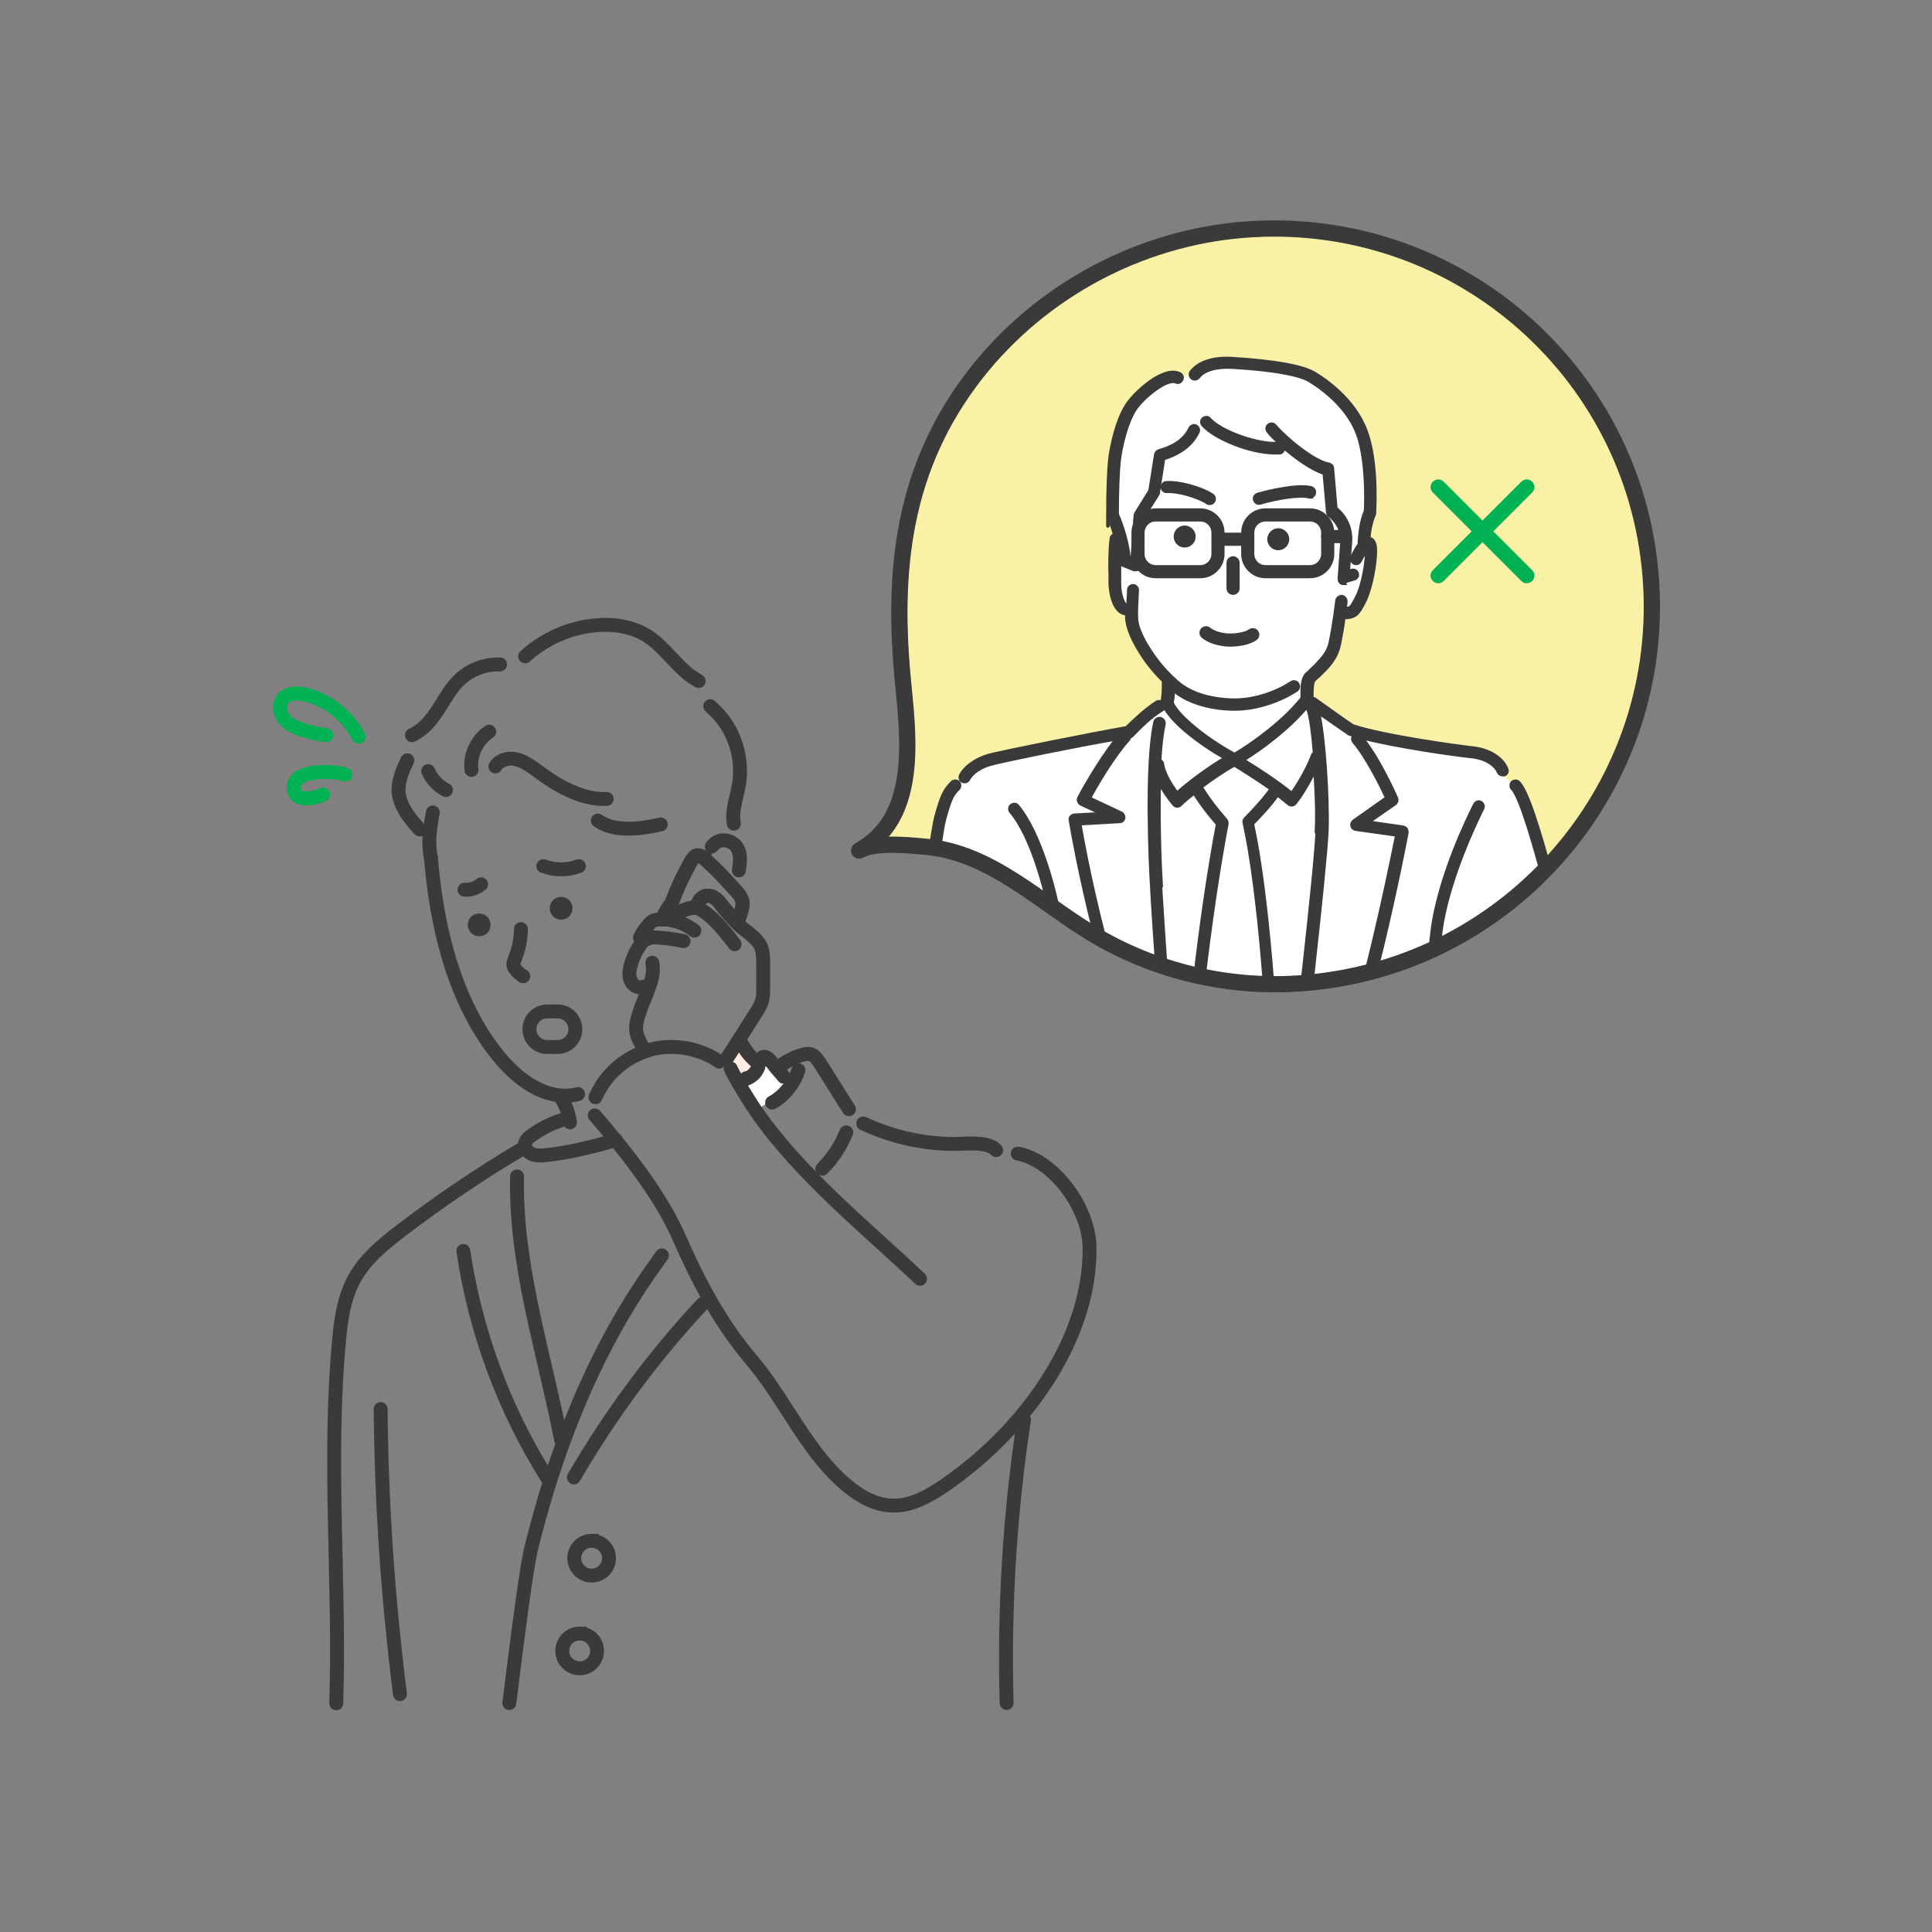 <?xml version="1.0" encoding="UTF-8" standalone="no"?>
<!-- Created with Inkscape (http://www.inkscape.org/) -->

<svg
   version="1.1"
   id="svg1"
   width="666.667"
   height="666.667"
   viewBox="0 0 666.667 666.667"
   sodipodi:docname="easysheet.ai"
   xmlns:inkscape="http://www.inkscape.org/namespaces/inkscape"
   xmlns:sodipodi="http://sodipodi.sourceforge.net/DTD/sodipodi-0.dtd"
   xmlns="http://www.w3.org/2000/svg"
   xmlns:svg="http://www.w3.org/2000/svg">
  <rect x="0" y="0" width="666.667" height="666.667" fill="#808080" stroke="none"/>
  <defs
     id="defs1">
    <clipPath
       clipPathUnits="userSpaceOnUse"
       id="clipPath176">
      <path
         d="M 0,500 H 500 V 0 H 0 Z"
         transform="translate(-321.814,-440.542)"
         id="path176" />
    </clipPath>
    <clipPath
       clipPathUnits="userSpaceOnUse"
       id="clipPath178">
      <path
         d="M 0,500 H 500 V 0 H 0 Z"
         transform="translate(-302.215,-322.442)"
         id="path178" />
    </clipPath>
    <clipPath
       clipPathUnits="userSpaceOnUse"
       id="clipPath180">
      <path
         d="M 0,500 H 500 V 0 H 0 Z"
         transform="translate(-395.115,-349.042)"
         id="path180" />
    </clipPath>
    <clipPath
       clipPathUnits="userSpaceOnUse"
       id="clipPath182">
      <path
         d="M 0,500 H 500 V 0 H 0 Z"
         transform="translate(-372.215,-349.042)"
         id="path182" />
    </clipPath>
    <clipPath
       clipPathUnits="userSpaceOnUse"
       id="clipPath184">
      <path
         d="m 321.915,440.542 h -0.1 c -27,-2.2 -52.2,-15.7 -69.001,-36.9 v 0 c -19.299,-24.5 -22.1,-51.5 -18.999,-81.5 v 0 c 1.399,-14.2 3.5,-34 -11.501,-42.3 v 0 c 4.201,2.3 12.6,1.4 17,1 v 0 c 16.801,-1.4 29.301,-14 43.001,-22.3 v 0 c 16.4,-10 36,-14.6 55.199,-13 v 0 c 53.901,4.3 94.001,51.4 89.701,105.3 v 0 c -4.088,51.242 -46.867,90.011 -97.389,90.016 v 0 c -2.62,0 -5.253,-0.104 -7.911,-0.316"
         transform="translate(-347.915,-349.442)"
         id="path184" />
    </clipPath>
    <clipPath
       clipPathUnits="userSpaceOnUse"
       id="clipPath186">
      <path
         d="m 321.915,440.542 h -0.1 c -27,-2.2 -52.2,-15.7 -69.001,-36.9 v 0 c -19.299,-24.5 -22.1,-51.5 -18.999,-81.5 v 0 c 1.399,-14.2 3.5,-34 -11.501,-42.3 v 0 c 4.201,2.3 12.6,1.4 17,1 v 0 c 16.801,-1.4 29.301,-14 43.001,-22.3 v 0 c 16.4,-10 36,-14.6 55.199,-13 v 0 c 53.901,4.3 94.001,51.4 89.701,105.3 v 0 c -4.088,51.242 -46.867,90.011 -97.389,90.016 v 0 c -2.62,0 -5.253,-0.104 -7.911,-0.316"
         transform="translate(-301.415,-372.942)"
         id="path186" />
    </clipPath>
    <clipPath
       clipPathUnits="userSpaceOnUse"
       id="clipPath188">
      <path
         d="m 321.915,440.542 h -0.1 c -27,-2.2 -52.2,-15.7 -69.001,-36.9 v 0 c -19.299,-24.5 -22.1,-51.5 -18.999,-81.5 v 0 c 1.399,-14.2 3.5,-34 -11.501,-42.3 v 0 c 4.201,2.3 12.6,1.4 17,1 v 0 c 16.801,-1.4 29.301,-14 43.001,-22.3 v 0 c 16.4,-10 36,-14.6 55.199,-13 v 0 c 53.901,4.3 94.001,51.4 89.701,105.3 v 0 c -4.088,51.242 -46.867,90.011 -97.389,90.016 v 0 c -2.62,0 -5.253,-0.104 -7.911,-0.316"
         transform="translate(-301.415,-372.942)"
         id="path188" />
    </clipPath>
    <clipPath
       clipPathUnits="userSpaceOnUse"
       id="clipPath190">
      <path
         d="m 321.915,440.542 h -0.1 c -27,-2.2 -52.2,-15.7 -69.001,-36.9 v 0 c -19.299,-24.5 -22.1,-51.5 -18.999,-81.5 v 0 c 1.399,-14.2 3.5,-34 -11.501,-42.3 v 0 c 4.201,2.3 12.6,1.4 17,1 v 0 c 16.801,-1.4 29.301,-14 43.001,-22.3 v 0 c 16.4,-10 36,-14.6 55.199,-13 v 0 c 53.901,4.3 94.001,51.4 89.701,105.3 v 0 c -4.088,51.242 -46.867,90.011 -97.389,90.016 v 0 c -2.62,0 -5.253,-0.104 -7.911,-0.316"
         transform="translate(-339.415,-371.442)"
         id="path190" />
    </clipPath>
    <clipPath
       clipPathUnits="userSpaceOnUse"
       id="clipPath192">
      <path
         d="m 321.915,440.542 h -0.1 c -27,-2.2 -52.2,-15.7 -69.001,-36.9 v 0 c -19.299,-24.5 -22.1,-51.5 -18.999,-81.5 v 0 c 1.399,-14.2 3.5,-34 -11.501,-42.3 v 0 c 4.201,2.3 12.6,1.4 17,1 v 0 c 16.801,-1.4 29.301,-14 43.001,-22.3 v 0 c 16.4,-10 36,-14.6 55.199,-13 v 0 c 53.901,4.3 94.001,51.4 89.701,105.3 v 0 c -4.088,51.242 -46.867,90.011 -97.389,90.016 v 0 c -2.62,0 -5.253,-0.104 -7.911,-0.316"
         transform="translate(-328.415,-360.442)"
         id="path192" />
    </clipPath>
    <clipPath
       clipPathUnits="userSpaceOnUse"
       id="clipPath194">
      <path
         d="m 321.915,440.542 h -0.1 c -27,-2.2 -52.2,-15.7 -69.001,-36.9 v 0 c -19.299,-24.5 -22.1,-51.5 -18.999,-81.5 v 0 c 1.399,-14.2 3.5,-34 -11.501,-42.3 v 0 c 4.201,2.3 12.6,1.4 17,1 v 0 c 16.801,-1.4 29.301,-14 43.001,-22.3 v 0 c 16.4,-10 36,-14.6 55.199,-13 v 0 c 53.901,4.3 94.001,51.4 89.701,105.3 v 0 c -4.088,51.242 -46.867,90.011 -97.389,90.016 v 0 c -2.62,0 -5.253,-0.104 -7.911,-0.316"
         transform="translate(-305.675,-363.363)"
         id="path194" />
    </clipPath>
    <clipPath
       clipPathUnits="userSpaceOnUse"
       id="clipPath196">
      <path
         d="m 321.915,440.542 h -0.1 c -27,-2.2 -52.2,-15.7 -69.001,-36.9 v 0 c -19.299,-24.5 -22.1,-51.5 -18.999,-81.5 v 0 c 1.399,-14.2 3.5,-34 -11.501,-42.3 v 0 c 4.201,2.3 12.6,1.4 17,1 v 0 c 16.801,-1.4 29.301,-14 43.001,-22.3 v 0 c 16.4,-10 36,-14.6 55.199,-13 v 0 c 53.901,4.3 94.001,51.4 89.701,105.3 v 0 c -4.088,51.242 -46.867,90.011 -97.389,90.016 v 0 c -2.62,0 -5.253,-0.104 -7.911,-0.316"
         transform="translate(-311.014,-187.942)"
         id="path196" />
    </clipPath>
    <clipPath
       clipPathUnits="userSpaceOnUse"
       id="clipPath198">
      <path
         d="m 321.915,440.542 h -0.1 c -27,-2.2 -52.2,-15.7 -69.001,-36.9 v 0 c -19.299,-24.5 -22.1,-51.5 -18.999,-81.5 v 0 c 1.399,-14.2 3.5,-34 -11.501,-42.3 v 0 c 4.201,2.3 12.6,1.4 17,1 v 0 c 16.801,-1.4 29.301,-14 43.001,-22.3 v 0 c 16.4,-10 36,-14.6 55.199,-13 v 0 c 53.901,4.3 94.001,51.4 89.701,105.3 v 0 c -4.088,51.242 -46.867,90.011 -97.389,90.016 v 0 c -2.62,0 -5.253,-0.104 -7.911,-0.316"
         transform="translate(-311.014,-187.942)"
         id="path198" />
    </clipPath>
    <clipPath
       clipPathUnits="userSpaceOnUse"
       id="clipPath200">
      <path
         d="m 321.915,440.542 h -0.1 c -27,-2.2 -52.2,-15.7 -69.001,-36.9 v 0 c -19.299,-24.5 -22.1,-51.5 -18.999,-81.5 v 0 c 1.399,-14.2 3.5,-34 -11.501,-42.3 v 0 c 4.201,2.3 12.6,1.4 17,1 v 0 c 16.801,-1.4 29.301,-14 43.001,-22.3 v 0 c 16.4,-10 36,-14.6 55.199,-13 v 0 c 53.901,4.3 94.001,51.4 89.701,105.3 v 0 c -4.088,51.242 -46.867,90.011 -97.389,90.016 v 0 c -2.62,0 -5.253,-0.104 -7.911,-0.316"
         transform="translate(-327.515,-366.742)"
         id="path200" />
    </clipPath>
    <clipPath
       clipPathUnits="userSpaceOnUse"
       id="clipPath202">
      <path
         d="m 321.915,440.542 h -0.1 c -27,-2.2 -52.2,-15.7 -69.001,-36.9 v 0 c -19.299,-24.5 -22.1,-51.5 -18.999,-81.5 v 0 c 1.399,-14.2 3.5,-34 -11.501,-42.3 v 0 c 4.201,2.3 12.6,1.4 17,1 v 0 c 16.801,-1.4 29.301,-14 43.001,-22.3 v 0 c 16.4,-10 36,-14.6 55.199,-13 v 0 c 53.901,4.3 94.001,51.4 89.701,105.3 v 0 c -4.088,51.242 -46.867,90.011 -97.389,90.016 v 0 c -2.62,0 -5.253,-0.104 -7.911,-0.316"
         transform="translate(-299.115,-366.742)"
         id="path202" />
    </clipPath>
    <clipPath
       clipPathUnits="userSpaceOnUse"
       id="clipPath204">
      <path
         d="m 321.915,440.542 h -0.1 c -27,-2.2 -52.2,-15.7 -69.001,-36.9 v 0 c -19.299,-24.5 -22.1,-51.5 -18.999,-81.5 v 0 c 1.399,-14.2 3.5,-34 -11.501,-42.3 v 0 c 4.201,2.3 12.6,1.4 17,1 v 0 c 16.801,-1.4 29.301,-14 43.001,-22.3 v 0 c 16.4,-10 36,-14.6 55.199,-13 v 0 c 53.901,4.3 94.001,51.4 89.701,105.3 v 0 c -4.088,51.242 -46.867,90.011 -97.389,90.016 v 0 c -2.62,0 -5.253,-0.104 -7.911,-0.316"
         transform="translate(-312.115,-336.242)"
         id="path204" />
    </clipPath>
    <clipPath
       clipPathUnits="userSpaceOnUse"
       id="clipPath206">
      <path
         d="m 321.915,440.542 h -0.1 c -27,-2.2 -52.2,-15.7 -69.001,-36.9 v 0 c -19.299,-24.5 -22.1,-51.5 -18.999,-81.5 v 0 c 1.399,-14.2 3.5,-34 -11.501,-42.3 v 0 c 4.201,2.3 12.6,1.4 17,1 v 0 c 16.801,-1.4 29.301,-14 43.001,-22.3 v 0 c 16.4,-10 36,-14.6 55.199,-13 v 0 c 53.901,4.3 94.001,51.4 89.701,105.3 v 0 c -4.088,51.242 -46.867,90.011 -97.389,90.016 v 0 c -2.62,0 -5.253,-0.104 -7.911,-0.316"
         transform="translate(-315.315,-360.442)"
         id="path206" />
    </clipPath>
    <clipPath
       clipPathUnits="userSpaceOnUse"
       id="clipPath208">
      <path
         d="m 321.915,440.542 h -0.1 c -27,-2.2 -52.2,-15.7 -69.001,-36.9 v 0 c -19.299,-24.5 -22.1,-51.5 -18.999,-81.5 v 0 c 1.399,-14.2 3.5,-34 -11.501,-42.3 v 0 c 4.201,2.3 12.6,1.4 17,1 v 0 c 16.801,-1.4 29.301,-14 43.001,-22.3 v 0 c 16.4,-10 36,-14.6 55.199,-13 v 0 c 53.901,4.3 94.001,51.4 89.701,105.3 v 0 c -4.088,51.242 -46.867,90.011 -97.389,90.016 v 0 c -2.62,0 -5.253,-0.104 -7.911,-0.316"
         transform="translate(-319.115,-354.342)"
         id="path208" />
    </clipPath>
    <clipPath
       clipPathUnits="userSpaceOnUse"
       id="clipPath210">
      <path
         d="m 321.915,440.542 h -0.1 c -27,-2.2 -52.2,-15.7 -69.001,-36.9 v 0 c -19.299,-24.5 -22.1,-51.5 -18.999,-81.5 v 0 c 1.399,-14.2 3.5,-34 -11.501,-42.3 v 0 c 4.201,2.3 12.6,1.4 17,1 v 0 c 16.801,-1.4 29.301,-14 43.001,-22.3 v 0 c 16.4,-10 36,-14.6 55.199,-13 v 0 c 53.901,4.3 94.001,51.4 89.701,105.3 v 0 c -4.088,51.242 -46.867,90.011 -97.389,90.016 v 0 c -2.62,0 -5.253,-0.104 -7.911,-0.316"
         transform="translate(-343.615,-361.142)"
         id="path210" />
    </clipPath>
    <clipPath
       clipPathUnits="userSpaceOnUse"
       id="clipPath212">
      <path
         d="M 0,500 H 500 V 0 H 0 Z"
         transform="translate(-200.615,-224.042)"
         id="path212" />
    </clipPath>
    <clipPath
       clipPathUnits="userSpaceOnUse"
       id="clipPath214">
      <path
         d="M 0,500 H 500 V 0 H 0 Z"
         transform="translate(-196.014,-225.042)"
         id="path214" />
    </clipPath>
    <clipPath
       clipPathUnits="userSpaceOnUse"
       id="clipPath216">
      <path
         d="M 0,500 H 500 V 0 H 0 Z"
         transform="translate(-181.215,-278.442)"
         id="path216" />
    </clipPath>
    <clipPath
       clipPathUnits="userSpaceOnUse"
       id="clipPath218">
      <path
         d="M 0,500 H 500 V 0 H 0 Z"
         transform="translate(-111.514,-278.042)"
         id="path218" />
    </clipPath>
    <clipPath
       clipPathUnits="userSpaceOnUse"
       id="clipPath220">
      <path
         d="M 0,500 H 500 V 0 H 0 Z"
         transform="translate(-124.515,-271.142)"
         id="path220" />
    </clipPath>
    <clipPath
       clipPathUnits="userSpaceOnUse"
       id="clipPath222">
      <path
         d="M 0,500 H 500 V 0 H 0 Z"
         transform="translate(-149.815,-275.842)"
         id="path222" />
    </clipPath>
    <clipPath
       clipPathUnits="userSpaceOnUse"
       id="clipPath224">
      <path
         d="M 0,500 H 500 V 0 H 0 Z"
         transform="translate(-112.014,-289.742)"
         id="path224" />
    </clipPath>
    <clipPath
       clipPathUnits="userSpaceOnUse"
       id="clipPath226">
      <path
         d="M 0,500 H 500 V 0 H 0 Z"
         transform="translate(-122.014,-300.742)"
         id="path226" />
    </clipPath>
    <clipPath
       clipPathUnits="userSpaceOnUse"
       id="clipPath228">
      <path
         d="M 0,500 H 500 V 0 H 0 Z"
         transform="translate(-128.215,-301.642)"
         id="path228" />
    </clipPath>
    <clipPath
       clipPathUnits="userSpaceOnUse"
       id="clipPath230">
      <path
         d="M 0,500 H 500 V 0 H 0 Z"
         transform="translate(-154.715,-287.642)"
         id="path230" />
    </clipPath>
    <clipPath
       clipPathUnits="userSpaceOnUse"
       id="clipPath232">
      <path
         d="M 0,500 H 500 V 0 H 0 Z"
         transform="translate(-108.615,-285.342)"
         id="path232" />
    </clipPath>
    <clipPath
       clipPathUnits="userSpaceOnUse"
       id="clipPath234">
      <path
         d="M 0,500 H 500 V 0 H 0 Z"
         transform="translate(-115.415,-295.542)"
         id="path234" />
    </clipPath>
    <clipPath
       clipPathUnits="userSpaceOnUse"
       id="clipPath236">
      <path
         d="M 0,500 H 500 V 0 H 0 Z"
         transform="translate(-106.615,-309.742)"
         id="path236" />
    </clipPath>
    <clipPath
       clipPathUnits="userSpaceOnUse"
       id="clipPath238">
      <path
         d="M 0,500 H 500 V 0 H 0 Z"
         transform="translate(-135.915,-330.142)"
         id="path238" />
    </clipPath>
    <clipPath
       clipPathUnits="userSpaceOnUse"
       id="clipPath240">
      <path
         d="M 0,500 H 500 V 0 H 0 Z"
         transform="translate(-183.814,-317.242)"
         id="path240" />
    </clipPath>
    <clipPath
       clipPathUnits="userSpaceOnUse"
       id="clipPath242">
      <path
         d="M 0,500 H 500 V 0 H 0 Z"
         transform="translate(-184.215,-280.942)"
         id="path242" />
    </clipPath>
    <clipPath
       clipPathUnits="userSpaceOnUse"
       id="clipPath244">
      <path
         d="M 0,500 H 500 V 0 H 0 Z"
         transform="translate(-173.014,-264.342)"
         id="path244" />
    </clipPath>
    <clipPath
       clipPathUnits="userSpaceOnUse"
       id="clipPath246">
      <path
         d="M 0,500 H 500 V 0 H 0 Z"
         transform="translate(-168.814,-250.842)"
         id="path246" />
    </clipPath>
    <clipPath
       clipPathUnits="userSpaceOnUse"
       id="clipPath248">
      <path
         d="M 0,500 H 500 V 0 H 0 Z"
         transform="translate(-176.915,-256.442)"
         id="path248" />
    </clipPath>
    <clipPath
       clipPathUnits="userSpaceOnUse"
       id="clipPath250">
      <path
         d="M 0,500 H 500 V 0 H 0 Z"
         transform="translate(-165.615,-257.342)"
         id="path250" />
    </clipPath>
    <clipPath
       clipPathUnits="userSpaceOnUse"
       id="clipPath252">
      <path
         d="M 0,500 H 500 V 0 H 0 Z"
         transform="translate(-173.915,-262.842)"
         id="path252" />
    </clipPath>
    <clipPath
       clipPathUnits="userSpaceOnUse"
       id="clipPath254">
      <path
         d="M 0,500 H 500 V 0 H 0 Z"
         transform="translate(-180.615,-265.142)"
         id="path254" />
    </clipPath>
    <clipPath
       clipPathUnits="userSpaceOnUse"
       id="clipPath256">
      <path
         d="M 0,500 H 500 V 0 H 0 Z"
         transform="translate(-145.415,-215.542)"
         id="path256" />
    </clipPath>
    <clipPath
       clipPathUnits="userSpaceOnUse"
       id="clipPath258">
      <path
         d="M 0,500 H 500 V 0 H 0 Z"
         transform="translate(-154.115,-216.042)"
         id="path258" />
    </clipPath>
    <clipPath
       clipPathUnits="userSpaceOnUse"
       id="clipPath260">
      <path
         d="M 0,500 H 500 V 0 H 0 Z"
         transform="translate(-191.115,-219.742)"
         id="path260" />
    </clipPath>
    <clipPath
       clipPathUnits="userSpaceOnUse"
       id="clipPath262">
      <path
         d="M 0,500 H 500 V 0 H 0 Z"
         transform="translate(-189.115,-223.442)"
         id="path262" />
    </clipPath>
    <clipPath
       clipPathUnits="userSpaceOnUse"
       id="clipPath264">
      <path
         d="M 0,500 H 500 V 0 H 0 Z"
         transform="translate(-153.915,-211.342)"
         id="path264" />
    </clipPath>
    <clipPath
       clipPathUnits="userSpaceOnUse"
       id="clipPath266">
      <path
         d="M 0,500 H 500 V 0 H 0 Z"
         transform="translate(-191.915,-229.942)"
         id="path266" />
    </clipPath>
    <clipPath
       clipPathUnits="userSpaceOnUse"
       id="clipPath268">
      <path
         d="M 0,500 H 500 V 0 H 0 Z"
         transform="translate(-193.215,-220.842)"
         id="path268" />
    </clipPath>
    <clipPath
       clipPathUnits="userSpaceOnUse"
       id="clipPath270">
      <path
         d="M 0,500 H 500 V 0 H 0 Z"
         transform="translate(-202.615,-224.642)"
         id="path270" />
    </clipPath>
    <clipPath
       clipPathUnits="userSpaceOnUse"
       id="clipPath272">
      <path
         d="M 0,500 H 500 V 0 H 0 Z"
         transform="translate(-206.615,-223.042)"
         id="path272" />
    </clipPath>
    <clipPath
       clipPathUnits="userSpaceOnUse"
       id="clipPath274">
      <path
         d="M 0,500 H 500 V 0 H 0 Z"
         transform="translate(-212.815,-197.542)"
         id="path274" />
    </clipPath>
    <clipPath
       clipPathUnits="userSpaceOnUse"
       id="clipPath276">
      <path
         d="M 0,500 H 500 V 0 H 0 Z"
         transform="translate(-223.415,-209.242)"
         id="path276" />
    </clipPath>
    <clipPath
       clipPathUnits="userSpaceOnUse"
       id="clipPath278">
      <path
         d="M 0,500 H 500 V 0 H 0 Z"
         transform="translate(-131.815,-59.242)"
         id="path278" />
    </clipPath>
    <clipPath
       clipPathUnits="userSpaceOnUse"
       id="clipPath280">
      <path
         d="M 0,500 H 500 V 0 H 0 Z"
         transform="translate(-148.515,-117.642)"
         id="path280" />
    </clipPath>
    <clipPath
       clipPathUnits="userSpaceOnUse"
       id="clipPath282">
      <path
         d="M 0,500 H 500 V 0 H 0 Z"
         transform="translate(-191.115,-219.742)"
         id="path282" />
    </clipPath>
    <clipPath
       clipPathUnits="userSpaceOnUse"
       id="clipPath284">
      <path
         d="M 0,500 H 500 V 0 H 0 Z"
         transform="translate(-147.715,-264.942)"
         id="path284" />
    </clipPath>
    <clipPath
       clipPathUnits="userSpaceOnUse"
       id="clipPath286">
      <path
         d="M 0,500 H 500 V 0 H 0 Z"
         transform="translate(-126.514,-260.642)"
         id="path286" />
    </clipPath>
    <clipPath
       clipPathUnits="userSpaceOnUse"
       id="clipPath288">
      <path
         d="M 0,500 H 500 V 0 H 0 Z"
         transform="translate(-135.215,-202.742)"
         id="path288" />
    </clipPath>
    <clipPath
       clipPathUnits="userSpaceOnUse"
       id="clipPath290">
      <path
         d="M 0,500 H 500 V 0 H 0 Z"
         transform="translate(-146.415,-210.442)"
         id="path290" />
    </clipPath>
    <clipPath
       clipPathUnits="userSpaceOnUse"
       id="clipPath292">
      <path
         d="M 0,500 H 500 V 0 H 0 Z"
         transform="translate(-133.815,-195.542)"
         id="path292" />
    </clipPath>
    <clipPath
       clipPathUnits="userSpaceOnUse"
       id="clipPath294">
      <path
         d="M 0,500 H 500 V 0 H 0 Z"
         transform="translate(-119.915,-176.242)"
         id="path294" />
    </clipPath>
    <clipPath
       clipPathUnits="userSpaceOnUse"
       id="clipPath296">
      <path
         d="M 0,500 H 500 V 0 H 0 Z"
         transform="translate(-98.515,-135.342)"
         id="path296" />
    </clipPath>
    <clipPath
       clipPathUnits="userSpaceOnUse"
       id="clipPath298">
      <path
         d="M 0,500 H 500 V 0 H 0 Z"
         transform="translate(-265.015,-132.642)"
         id="path298" />
    </clipPath>
    <clipPath
       clipPathUnits="userSpaceOnUse"
       id="clipPath300">
      <path
         d="M 0,500 H 500 V 0 H 0 Z"
         transform="translate(-134.815,-259.542)"
         id="path300" />
    </clipPath>
    <clipPath
       clipPathUnits="userSpaceOnUse"
       id="clipPath302">
      <path
         d="M 0,500 H 500 V 0 H 0 Z"
         transform="translate(-153.115,-101.242)"
         id="path302" />
    </clipPath>
    <clipPath
       clipPathUnits="userSpaceOnUse"
       id="clipPath304">
      <path
         d="M 0,500 H 500 V 0 H 0 Z"
         transform="translate(-150.015,-77.242)"
         id="path304" />
    </clipPath>
    <clipPath
       clipPathUnits="userSpaceOnUse"
       id="clipPath306">
      <path
         d="M 0,500 H 500 V 0 H 0 Z"
         transform="translate(-141.615,-238.242)"
         id="path306" />
    </clipPath>
    <clipPath
       clipPathUnits="userSpaceOnUse"
       id="clipPath308">
      <path
         d="M 0,500 H 500 V 0 H 0 Z"
         transform="translate(-92.815,-309.342)"
         id="path308" />
    </clipPath>
    <clipPath
       clipPathUnits="userSpaceOnUse"
       id="clipPath310">
      <path
         d="M 0,500 H 500 V 0 H 0 Z"
         transform="translate(-89.415,-299.542)"
         id="path310" />
    </clipPath>
    <clipPath
       clipPathUnits="userSpaceOnUse"
       id="clipPath312">
      <path
         d="M 0,500 H 500 V 0 H 0 Z"
         transform="translate(-321.814,-440.542)"
         id="path312" />
    </clipPath>
  </defs>
  <sodipodi:namedview
     id="namedview1"
     pagecolor="#ffffff"
     bordercolor="#000000"
     borderopacity="0.25"
     inkscape:showpageshadow="2"
     inkscape:pageopacity="0.0"
     inkscape:pagecheckerboard="0"
     inkscape:deskcolor="#d1d1d1">
    <inkscape:page
       x="0"
       y="0"
       inkscape:label="3"
       id="page174"
       width="666.667"
       height="666.667"
       margin="76.456 93.827 76.056 94.226"
       bleed="0" />
  </sodipodi:namedview>
  <g
     id="layer-MC0"
     inkscape:groupmode="layer"
     inkscape:label=" レイヤー 1"
     transform="translate(-1373.333)">
    <path
       id="path175"
       d="m 0,0 c -27,-2.2 -52.2,-15.7 -69,-36.9 -19.3,-24.5 -22.1,-51.5 -19,-81.5 1.4,-14.2 3.5,-34 -11.5,-42.3 4.2,2.3 12.6,1.4 17,1 16.8,-1.4 29.3,-14 43,-22.3 16.4,-10 36,-14.6 55.2,-13 53.9,4.3 94,51.4 89.7,105.3 C 101.1,-35.8 54,4.3 0.1,0 Z"
       style="fill:#f9f1a5;fill-opacity:1;fill-rule:nonzero;stroke:#3a3a3a;stroke-width:4;stroke-linecap:butt;stroke-linejoin:miter;stroke-miterlimit:10;stroke-dasharray:none;stroke-opacity:1"
       transform="matrix(1.333,0,0,-1.333,1802.419,79.277)"
       clip-path="url(#clipPath176)" />
    <path
       id="path177"
       d="m 0,0 c 0.5,-2.3 -0.3,-4.8 -2.1,-6.3 -1,-0.9 -2.4,-1.5 -3.4,-2.3 -1,-0.8 -1.8,-2 -2.9,-2.7 -0.9,-0.6 -1.9,-0.9 -2.9,-1.2 -6.1,-1.6 -12.5,-1.3 -18.7,-2.7 -3.5,-0.8 -6.9,-2.2 -10.4,-2.9 -2.3,-0.4 -4.7,-0.5 -6.9,-1.4 -1.899,-0.8 -3.5,-2.1 -4.899,-3.5 -4.2,-4.3 -6.801,-10.1 -7.301,-16.1 0,-0.6 0,-1.2 0.2,-1.7 0.5,-1 1.8,-1.1 2.9,-1.3 3.8,-0.5 7.1,-2.5 10.4,-4.4 7.4,-4.3 14.8,-8.7 21.1,-14.5 11.8,-10.8 29.3,-14.5 45.3,-15.6 5.5,-0.4 11.1,0 16.6,0.4 3.5,0.3 7,0.6 10.5,1.3 3,0.7 5.9,1.6 8.9,2.6 8.3,2.8 16.7,5.6 24.2,10 7,4.1 13.1,9.5 18.5,15.5 -0.2,0.3 -0.6,0.5 -1,0.4 -1.9,3.5 -3.4,7.6 -4.5,11.4 -0.5,1.9 -1,3.9 -1.9,5.7 -1.3,2.8 -3.6,5 -5.8,7.2 -1.4,1.3 -2.7,2.7 -4.4,3.6 -1.8,1 -3.899,1.3 -5.899,1.7 -7.2,1.3 -14.5,2.5 -21.7,3.8 -2.5,0.4 -5.1,0.9 -7.2,2.3 -3.4,2.2 -7.1,5.2 -10.5,7.6 -0.3,0.2 -0.5,0.4 -0.7,0.7 -0.1,0.3 0,0.7 0,1 0.3,1.5 0.7,3.1 1.5,4.4 0.5,0.8 1.3,1.4 1.9,2.1 3.3,3.4 5.2,8 5.3,12.8 0,0.6 0,1.3 0.5,1.7 0.7,0.6 1.9,0.1 2.7,0.7 0.3,0.2 0.4,0.5 0.6,0.7 0.6,0.9 1.1,1.8 1.7,2.7 0.2,0.3 0,0.9 -0.4,0.9 -0.4,0 -0.8,-0.4 -0.6,-0.8 0.2,-0.4 0.7,-0.5 1,-0.2 2.6,2.8 2.6,7.1 3.1,10.9 0,0.6 0.1,1.1 0,1.7 -0.1,0.6 -0.7,1 -1.3,0.9 -0.4,0 -1,-0.3 -1.3,0 -0.2,0.2 -0.2,0.5 -0.1,0.7 0.2,1.6 0.8,3.1 1.1,4.7 0.8,3.4 1,7 0.8,10.6 -0.2,4.4 -1,8.8 -2.5,13 0,0.1 -0.3,0.3 -0.3,0.1 -0.2,-0.2 -0.2,0.6 -0.3,0.9 -0.4,2.3 -0.8,4.8 -2.4,6.5 -0.6,0.6 -1.3,1 -1.9,1.5 -2.4,1.6 -4.8,3.1 -7.1,4.7 -1.3,0.8 -2.6,1.7 -4,2.2 -1.7,0.7 -3.6,0.9 -5.5,1.1 -1.7,0.2 -3.4,0.4 -5.1,0.6 -1.5,0.2 -3,0.3 -4.5,0.5 -2.1,0.2 -4.3,0.5 -6.4,0.1 -2.3,-0.4 -4.4,-1.5 -6.1,-3.1 -1.701,-1.6 -2.2,-1.4 -3.4,-1.5 -1.2,-0.1 -2.4,0 -3.6,-0.1 -2.1,-0.2 -4.1,-1.1 -5.6,-2.5 -2.101,-1.9 -3.301,-4.7 -4.4,-7.4 -0.7,-1.9 -1.4,-3.8 -2,-5.8 -2.1,-7.3 -2.3,-15.1 -0.4,-22.5 0.4,-1.7 0.9,-3.4 0.7,-5 -0.1,-0.7 -0.4,-1.4 -0.5,-2.1 -0.5,-2 -0.4,-4.2 -0.2,-6.3 0.1,-1.7 0.2,-3.5 0.9,-5 0.7,-1.5 2,-3 3.6,-3.3 -0.3,0 -0.6,0.2 -0.9,0.2 0.3,-5.1 3,-10.6 6.2,-14.5 0.8,-0.9 1.6,-1.8 2.3,-2.8 0.5,-0.8 1,-1.5 1.2,-2.4 z"
       style="fill:#ffffff;fill-opacity:1;fill-rule:nonzero;stroke:none"
       transform="matrix(1.333,0,0,-1.333,1776.286,236.744)"
       clip-path="url(#clipPath178)" />
    <path
       id="path179"
       d="m 0,0 c -0.5,0 -1,0.2 -1.4,0.6 l -22.9,22.9 c -0.8,0.8 -0.8,2 0,2.8 0.8,0.8 2,0.8 2.8,0 L 1.4,3.4 C 2.2,2.6 2.2,1.4 1.4,0.6 1,0.2 0.5,0 0,0 Z"
       style="fill:#00b253;fill-opacity:1;fill-rule:nonzero;stroke:none"
       transform="matrix(1.333,0,0,-1.333,1900.153,201.277)"
       clip-path="url(#clipPath180)" />
    <path
       id="path181"
       d="m 0,0 c -0.5,0 -1,0.2 -1.4,0.6 -0.8,0.8 -0.8,2 0,2.8 l 22.9,22.9 c 0.8,0.8 2,0.8 2.8,0 0.8,-0.8 0.8,-2 0,-2.8 L 1.4,0.6 C 1,0.2 0.5,0 0,0 Z"
       style="fill:#00b253;fill-opacity:1;fill-rule:nonzero;stroke:none"
       transform="matrix(1.333,0,0,-1.333,1869.62,201.277)"
       clip-path="url(#clipPath182)" />
    <path
       id="path183"
       d="M 0,0 2.6,0.8 C 3.2,1 3.5,1.6 3.3,2.2 3.1,2.8 2.5,3.1 1.9,2.9 L 1,2.6 l 0.6,8 c 0,0.2 0.5,4.9 -3.8,8.4 l -0.9,10.4 c 0,0.5 -0.4,0.9 -0.9,1 -3.699,0.6 -10.899,6.4 -14,10 -0.399,0.5 -1.1,0.5 -1.6,0.1 -0.5,-0.4 -0.5,-1.1 -0.1,-1.6 0.7,-0.9 1.8,-2 3.1,-3.1 H -17 c -5.1,-0.5 -15,3 -17.899,6.3 -0.4,0.5 -1.101,0.5 -1.601,0.1 -0.5,-0.4 -0.5,-1.1 -0.1,-1.6 3.2,-3.6 12.5,-7.2 18.5,-7.2 h 1.3 c 0.601,0 1.101,0.6 1,1.2 v 0.3 c 3.2,-2.8 7.4,-5.8 10.601,-6.8 L -4.3,18 c 0,-0.3 0.2,-0.6 0.4,-0.8 3.6,-2.8 3.3,-6.5 3.3,-6.7 L -1.3,0.8 c 0,-0.4 0.101,-0.7 0.4,-1 0.2,-0.2 0.5,-0.2 0.7,-0.2 h 0.3 z"
       style="fill:#3a3a3a;fill-opacity:1;fill-rule:nonzero;stroke:#3a3a3a;stroke-width:0.9;stroke-linecap:butt;stroke-linejoin:miter;stroke-miterlimit:10;stroke-dasharray:none;stroke-opacity:1"
       transform="matrix(1.333,0,0,-1.333,1837.219,200.744)"
       clip-path="url(#clipPath184)" />
    <path
       id="path185"
       d="m 0,0 c -0.3,0.2 -0.6,0.5 -0.6,0.9 0,0.6 0.4,1.2 1,1.2 3.1,0.3 9,-1.3 11.9,-3.2 0.5,-0.3 0.7,-1.1 0.3,-1.6 C 12.3,-3.2 11.5,-3.4 11,-3 8.6,-1.4 3.2,0.1 0.6,-0.1 0.4,-0.1 0.1,-0.1 0,0 Z"
       style="fill:#3a3a3a;fill-opacity:1;fill-rule:nonzero;stroke:none"
       transform="matrix(1.333,0,0,-1.333,1775.219,169.411)"
       clip-path="url(#clipPath186)" />
    <path
       id="path187"
       d="m 0,0 c -0.3,0.2 -0.6,0.5 -0.6,0.9 0,0.6 0.4,1.2 1,1.2 3.1,0.3 9,-1.3 11.9,-3.2 0.5,-0.3 0.7,-1.1 0.3,-1.6 C 12.3,-3.2 11.5,-3.4 11,-3 8.6,-1.4 3.2,0.1 0.6,-0.1 0.4,-0.1 0.1,-0.1 0,0 Z"
       style="fill:none;stroke:#3a3a3a;stroke-width:0.9;stroke-linecap:butt;stroke-linejoin:miter;stroke-miterlimit:10;stroke-dasharray:none;stroke-opacity:1"
       transform="matrix(1.333,0,0,-1.333,1775.219,169.411)"
       clip-path="url(#clipPath188)" />
    <path
       id="path189"
       d="m 0,0 c -0.2,0 -0.5,-0.1 -0.7,0 -2.5,0.7 -8.9,-0.5 -12.6,-1.6 -0.6,-0.2 -1.2,0.2 -1.4,0.8 -0.2,0.6 0.2,1.2 0.8,1.4 2.4,0.7 10.2,2.6 13.8,1.7 C 0.5,2.1 0.9,1.5 0.7,0.9 0.7,0.5 0.4,0.3 0,0.1 Z"
       style="fill:#3a3a3a;fill-opacity:1;fill-rule:nonzero;stroke:#3a3a3a;stroke-width:0.9;stroke-linecap:butt;stroke-linejoin:miter;stroke-miterlimit:10;stroke-dasharray:none;stroke-opacity:1"
       transform="matrix(1.333,0,0,-1.333,1825.886,171.411)"
       clip-path="url(#clipPath190)" />
    <path
       id="path191"
       d="M 0,0 C 0,-1.3 1.1,-2.4 2.4,-2.4 3.7,-2.4 4.8,-1.3 4.8,0 4.8,1.3 3.7,2.4 2.4,2.4 1.1,2.4 0,1.3 0,0"
       style="fill:#3a3a3a;fill-opacity:1;fill-rule:nonzero;stroke:#3a3a3a;stroke-width:0.9;stroke-linecap:butt;stroke-linejoin:miter;stroke-miterlimit:10;stroke-dasharray:none;stroke-opacity:1"
       transform="matrix(1.333,0,0,-1.333,1811.219,186.077)"
       clip-path="url(#clipPath192)" />
    <path
       id="path193"
       d="M 0,0 C 1.225,0.507 2.628,-0.074 3.136,-1.299 3.643,-2.523 3.061,-3.927 1.837,-4.435 0.612,-4.942 -0.792,-4.36 -1.299,-3.136 -1.806,-1.911 -1.225,-0.507 0,0"
       style="fill:#3a3a3a;fill-opacity:1;fill-rule:nonzero;stroke:#3a3a3a;stroke-width:0.9;stroke-linecap:butt;stroke-linejoin:miter;stroke-miterlimit:10;stroke-dasharray:none;stroke-opacity:1"
       transform="matrix(1.333,0,0,-1.333,1780.9,182.183)"
       clip-path="url(#clipPath194)" />
    <path
       id="path195"
       d="m 0,0 c 2.1,-0.2 4.4,-0.5 5.8,-0.6 -0.6,-5 -1.6,-6 -2,-6.1 C 3.7,-6.7 3.6,-6.8 3.5,-6.9 1,-6.4 0.4,-3.7 0,0 Z m -4.1,5.4 c 0,-0.6 -0.2,-1.1 -0.3,-1.5 0,0.4 -0.2,1 -0.2,1.6 h 0.5 z m -11.9,4 c -3,0.7 -6.9,3.1 -10.3,6.4 l -1.2,1.2 c -2.9,2.8 -6.2,5.9 -7.6,8.2 -0.3,0.5 -0.9,0.7 -1.5,0.4 -1.1,-0.6 -3.5,-0.7 -5.1,-0.8 h -0.5 c -0.1,0 -0.3,0 -0.4,-0.1 -1,-0.4 -4.1,-0.9 -6,-0.9 h -0.3 c -2.6,-0.7 -4,-0.9 -5.4,-0.9 -1.2,0 -1.7,0.5 -1.8,0.8 0,0.1 0.2,0.3 0.6,0.5 l 0.5,0.2 c 2.3,0.9 5.9,2.3 8.2,2.9 2.5,0.8 5.7,1.7 8,2.6 1.2,0.5 2.1,0.9 2.9,1.3 0.8,0.4 1.5,0.7 2.4,1.1 0.6,0.2 0.9,0.9 0.7,1.5 -0.2,0.6 -0.9,0.9 -1.5,0.7 -0.7,-0.2 -1.2,-0.5 -1.8,-0.8 h -0.1 c -2.101,0 -8.8,0 -11.8,0.4 -0.2,0 -0.5,0 -0.7,-0.1 -1.7,-0.9 -6,-2.2 -8.801,-2.1 -1.1,0 -1.6,0.5 -1.699,0.9 0,0.3 0.1,0.7 0.6,0.9 2.2,1.1 8.7,4.3 10.2,4.9 1.3,0.6 2.6,0.8 3.6,0.7 1.6,-0.1 8.8,-0.6 11.9,-0.2 0.6,0 1.1,0.6 1,1.3 0,0.6 -0.6,1.1 -1.3,1 -1.4,-0.2 -4,-0.1 -6.3,0 -1.2,0.6 -2.801,1.4 -4.4,2.9 -0.3,0.3 -0.7,0.4 -1,0.3 -0.8,-0.2 -3.4,-0.2 -5.3,0 -0.2,0 -0.5,0 -0.7,-0.1 -0.8,-0.4 -1.8,-0.8 -3.8,-1.1 -1.601,-0.2 -4.4,0.3 -4.7,0.9 0,0.2 0.399,0.7 3.1,2 1.9,0.9 3.4,1.3 4.9,1.6 1,0.2 2.3,0.5 3.6,0.8 1.7,0.4 3.4,0.8 4.3,1 1.1,0.2 2.4,-0.2 3.2,-0.8 0.4,-0.3 1.5,-1 3.5,-2.1 2.4,-1.4 5.8,-3.4 6.8,-4.2 0.5,-0.4 1.2,-0.3 1.6,0.2 0.2,0.2 0.2,0.4 0.2,0.7 h 0.1 c 1.4,-0.6 3.2,-1.9 3.8,-2.9 0.9,-1.6 4.9,-5.9 6.3,-7.3 l 0.3,-0.3 c 2.2,-2.2 8.9,-9 14.4,-11.3 0.4,-3 0.1,-9.2 -0.4,-13.6 -2,0.4 -4.2,0.7 -6.3,0.9 -2.2,0.3 -4.2,0.5 -5.8,0.9 z m -36.8,45.4 c -0.9,0.7 -1.2,1.7 -0.9,2.4 0,0.1 0.2,0.5 1.1,0.4 3.5,-0.7 11.2,-2.9 12.1,-3.2 2.9,-0.9 3.801,-1.4 4.801,-2.8 1,-1.4 2.899,-3.6 5.399,-6.4 -1.5,1 -3.6,2.2 -5.6,3.4 -1.5,0.9 -3,1.8 -3.3,2 -1.1,0.8 -3.1,1.6 -5,1.2 -0.3,0 -0.7,-0.2 -1.2,-0.3 -0.8,0.3 -1.6,0.7 -2.5,1 -1.8,0.7 -3.6,1.3 -4.8,2.3 z m 42.3,28.1 c -0.5,8.2 -0.7,18.2 -0.5,26.8 1,-2.2 2.5,-4.2 3.8,-5.8 0.2,-0.2 0.5,-0.4 0.8,-0.4 0.3,0 0.6,0.1 0.8,0.3 1,1 2.3,2 3.6,3.1 2,-3.1 3.6,-5.2 6.1,-8.1 C -0.4,75 -4.4,39.8 -4.4,24.6 v -0.4 c -0.6,0.4 -1.3,0.8 -2,1.2 v 0.1 c -1.2,9.7 -3.7,47.2 -4.3,57.4 z m 19,31.2 c 0.5,-0.3 1.1,-0.7 1.8,-1.1 2.2,-1.4 5,-3.2 7.7,-5.1 -2.4,-3.4 -6.7,-7.7 -6.7,-7.7 C 11,99.9 10.9,99.5 11,99.2 14.9,81.6 17.4,47.8 17.9,24.6 14.8,24.8 12.1,25 10.1,25.1 8,25.2 6.7,25.3 6.2,25.4 4.1,25.5 1.8,25.6 0.8,24.2 l -2.9,0.3 v 0.1 c 0,15.2 4.1,50.6 8.6,74.3 0,0.3 0,0.7 -0.3,1 -2.7,3.1 -4.3,5.2 -6.4,8.5 2.8,2.1 5.9,4.2 8.7,5.8 z m 19.1,15.5 c 0,0 0.1,-0.1 0.2,-0.2 -0.3,-0.3 -0.4,-0.7 -0.2,-1.1 0.6,-1.7 1.2,-6 1.6,-11.1 -0.2,-0.1 -0.4,-0.3 -0.5,-0.6 -1.4,-3.7 -3.7,-7.5 -5.4,-9.9 -3.5,2.9 -8.4,6.1 -11.8,8.2 -0.3,0.2 -0.5,0.3 -0.8,0.5 5.3,3.3 12.3,8.6 16.9,14.3 z m 2.3,-32.3 c -0.3,-9.4 -6.2,-61.2 -8,-73.1 -0.6,0 -1.2,0 -1.9,0.1 -0.5,23 -3,56.7 -6.9,74.6 1.2,1.2 4.5,4.6 6.5,7.5 1.1,-0.8 2,-1.6 2.9,-2.3 0.2,-0.2 0.5,-0.3 0.8,-0.3 0.3,0 0.6,0.2 0.8,0.4 1.5,1.8 3.5,5.1 5.2,8.6 0.4,-5.5 0.6,-11.3 0.4,-15.6 z m 7.9,25.1 c 0,0 0.2,-0.1 0.3,-0.2 0.5,-0.2 1,-0.3 1.6,-0.5 h -0.2 c -0.5,-0.4 -0.5,-1.1 -0.1,-1.6 3.7,-4.4 7.3,-12 8.5,-14.5 l -8.5,-6 C 39,99.3 38.8,98.9 38.9,98.4 39,97.9 39.4,97.6 39.8,97.5 L 50.5,96 C 48.9,88.1 39.7,41.9 30.5,23.9 v -0.3 c -2.1,0.1 -4.1,0.3 -6.1,0.4 1.8,12.4 7.6,63.5 8,73.1 0.3,8.7 -0.8,24.7 -2.2,30.6 3.1,-2.2 7.8,-5.4 7.8,-5.4 z m 15.6,-94 c 0.3,1 0.5,1.9 0.7,2.6 0.4,1.4 0.8,2.5 1.4,3.8 0.1,-0.2 0.3,-0.4 0.5,-0.5 0.6,-0.3 1.2,0 1.5,0.6 0.6,1.3 2.7,5.5 3.8,7.7 0.4,0.7 0.6,1.3 0.8,1.5 0.4,0.8 1.9,2 3.3,2.6 1.4,0.6 12,6 14.4,7.4 0.7,0.4 1.3,-0.1 1.4,-0.3 0.5,-0.6 0.6,-1.8 -0.5,-3 -2.3,-2.4 -9,-6.1 -11.5,-7.5 -0.4,-0.2 -0.7,-0.4 -1,-0.5 -1.8,-1 -2.3,-1.8 -3.4,-3.4 -0.4,-0.6 -0.9,-1.4 -1.4,-2.2 -0.9,-1.4 -1.9,-3.2 -2.7,-4.1 -0.4,-0.5 -0.4,-1.2 0,-1.6 0.2,-0.2 0.5,-0.3 0.8,-0.3 0.3,0 0.6,0.1 0.8,0.4 1,1 2,2.9 3,4.5 0.5,0.8 0.9,1.6 1.3,2.2 0.9,1.4 1.3,1.9 2.6,2.6 0.2,0.1 0.5,0.3 0.9,0.5 2.8,1.6 9.5,5.2 12.1,7.9 0.2,-0.3 0.601,-0.6 1,-0.5 0.2,0 0.7,-0.4 1,-1 0.3,-0.7 0,-1.4 -0.8,-2.1 -2.6,-2.4 -8.5,-7.1 -10.9,-8.8 -0.1,0 -0.199,-0.2 -0.3,-0.3 -0.6,-0.9 -1.1,-1.9 -1.7,-2.9 -1.1,-1.9 -2.199,-3.9 -3.5,-5.5 -0.399,-0.5 -0.3,-1.2 0.2,-1.6 0.2,-0.2 0.5,-0.3 0.7,-0.3 0.2,0 0.7,0.1 0.9,0.4 0.9,1.1 1.7,2.4 2.5,3.7 0.4,-0.3 1,-0.3 1.4,0 1.1,1 3.9,2.7 6.5,4.5 2.5,1.6 4.8,3.1 5.9,4 0.4,0.3 0.6,0.2 0.7,0 0.4,-0.4 0.5,-1.5 -0.5,-2.6 -1.4,-1.5 -3.2,-3 -4.8,-4.3 -1.1,-0.9 -2.1,-1.7 -2.7,-2.3 -0.2,-0.2 -0.4,-0.4 -0.7,-0.7 -1.3,-1.4 -3.1,-3.2 -4.7,-4.1 -3.5,0.2 -6,-0.3 -9.5,-1 -0.7,-0.1 -1.4,-0.3 -2.2,-0.4 -3.4,-0.6 -5.7,-0.6 -7.5,-0.6 h -1.6 c 0.6,2 1.1,4.1 1.6,5.8 z m 9.9,23.5 c 0.7,1.1 4.9,6.3 6.9,8.7 0.4,0.4 0.5,0.3 0.7,0.2 0.7,-0.4 1.2,-2 0.6,-3.4 -0.8,-1.7 -1.9,-3.4 -2.9,-4.8 -0.7,-1 -1.3,-1.9 -1.7,-2.7 -1.2,-0.6 -2.1,-1 -2.4,-1.2 -1.6,-0.8 -3.7,-2.3 -4.4,-3.7 -0.1,-0.3 -0.4,-0.8 -0.8,-1.5 0,-0.1 -0.1,-0.3 -0.2,-0.4 0.1,0.3 0.3,0.6 0.4,0.9 0.7,1.6 1.2,3 1.5,3.6 0.8,1.8 1.6,3.2 2.3,4.2 z M 6,1.7 c -2,0.2 -5.9,0.6 -8.4,0.9 0,0.1 0,0.2 0.1,0.4 0.6,2.4 1.8,14 0.9,19.1 L 4,21.5 C 5.2,19.6 6.2,6.2 5.9,1.7 Z m 96.7,33.6 C 100.1,51.1 94.9,69.8 91.8,81 91.4,82.5 91,83.8 90.7,85 87,98.5 84.2,107.4 82,109.6 c -0.4,0.4 -1.2,0.4 -1.6,0 -0.4,-0.4 -0.4,-1.2 0,-1.6 2.3,-2.3 6.2,-16.7 8.1,-23.6 0.3,-1.2 0.7,-2.6 1.1,-4 3.1,-11.1 8.3,-29.8 10.8,-45.5 2,-12.4 3.3,-28.5 1.3,-34.5 -2,-5.9 -6.399,-8.7 -15.3,-9.6 C 80.3,-9.8 43.1,-8.4 20.9,-7.6 14.4,-7.4 9.2,-7.2 6.4,-7.1 7.3,-5.5 7.9,-2.9 8.2,1 8.5,4.5 7.801,20.1 5.9,22.9 l -0.2,0.2 h 0.4 c 0.4,0 1.8,-0.1 3.8,-0.3 9.6,-0.7 35.2,-2.4 40.3,-2.4 h 0.4 0.1 0.2 c 0.2,-0.1 0.4,-0.2 0.7,-0.2 0.3,0 0,0 0,0 h 1.7 c 1.8,0 4.3,0 7.9,0.7 0.8,0.1 1.5,0.3 2.2,0.4 3.4,0.7 5.9,1.2 9.3,0.9 0.2,0 0.4,0 0.6,0.1 9.4,-1.5 17.9,-13.2 19.3,-16.7 0.7,-1.7 1.8,-2 2.5,-2.1 h 0.3 c 1.2,0 2.5,0.8 3.3,2 0.8,1.3 0.9,2.8 0.2,4.1 -1.8,3.1 -3,4.5 -4.6,5.5 -0.4,0.3 -1,0.1 -1.3,-0.3 -0.3,-0.4 -0.1,-1 0.3,-1.3 1.3,-0.8 2.4,-2.1 4,-4.9 0.5,-0.9 0,-1.8 -0.2,-2.1 -0.5,-0.7 -1.2,-1.2 -1.8,-1.2 -0.4,0 -0.7,0.3 -0.9,0.9 -1.4,3.6 -9.5,14.7 -18.9,17.5 1.301,1 2.5,2.3 3.5,3.3 0.2,0.2 0.5,0.5 0.7,0.7 0.601,0.6 1.5,1.3 2.601,2.2 1.6,1.4 3.5,2.9 5,4.5 1.899,2 1.699,4.4 0.5,5.7 -1,1.1 -2.601,1.2 -3.801,0.2 -0.899,-0.8 -3.3,-2.3 -5.6,-3.8 -1.8,-1.2 -3.6,-2.3 -5,-3.3 0.3,0.6 0.7,1.2 1,1.7 2.4,1.8 8.2,6.4 10.9,8.9 1.5,1.4 2,3.2 1.3,4.8 -0.6,1.3 -1.8,2.2 -2.9,2.2 0.601,1.6 0.3,3.1 -0.5,4.1 -1.1,1.4 -2.899,1.8 -4.3,0.9 -1.2,-0.7 -4.7,-2.5 -7.9,-4.1 0.9,1.4 1.9,2.9 2.7,4.6 1.101,2.5 0.101,5.3 -1.5,6.3 -1.2,0.8 -2.6,0.5 -3.6,-0.7 -1.9,-2.2 -6.2,-7.6 -7.1,-8.9 -0.2,-0.3 -0.4,-0.7 -0.7,-1.1 v 1 c 0.2,6.2 0.5,15.6 1.5,20.8 2.3,12.2 8.1,24.5 10.4,29.2 0.3,0.6 0,1.2 -0.5,1.5 -0.6,0.3 -1.2,0 -1.5,-0.5 -2.4,-4.8 -8.3,-17.3 -10.6,-29.8 -1,-5.4 -1.4,-14.9 -1.6,-21.2 0,-2.5 -0.2,-4.4 -0.2,-5.3 0,-0.2 0,-0.4 0.1,-0.6 -0.3,-0.7 -0.6,-1.4 -1,-2.3 -1.2,-2.9 -2.8,-6.9 -3.4,-8 -1,-2 -1.6,-3.4 -2.1,-5.3 -0.2,-0.7 -0.4,-1.6 -0.7,-2.7 -0.5,-1.9 -1.1,-4.1 -1.7,-6.3 -3,0 -9.5,0.4 -16.6,0.9 10.1,20.3 19.8,71.1 20.2,73.3 0,0.3 0,0.6 -0.2,0.9 -0.2,0.3 -0.5,0.4 -0.8,0.5 l -9,1.3 6.9,4.8 c 0.4,0.3 0.6,0.9 0.4,1.4 -0.2,0.4 -4.4,10.1 -9,15.7 9.3,-2.4 24.4,-4.5 28.4,-4.9 3.9,-0.4 6.3,-2.3 7,-4 0.2,-0.4 0.6,-0.7 1.1,-0.7 h 0.4 c 0.6,0.2 0.9,0.9 0.6,1.5 -1.1,2.8 -4.6,5 -8.8,5.4 -4.4,0.5 -22.6,3 -31,5.7 -1.1,0.7 -7.7,5.4 -9.8,6.9 -0.3,0.2 -0.6,0.2 -0.8,0.2 v 0.7 c 0,1.2 0,3.3 0.5,4 0.2,0.3 0.8,0.8 1.3,1.2 0.5,0.5 1.1,1.1 1.6,1.6 2.3,2.4 3.3,4.3 3.8,7 0.4,2 0.8,4.2 1.1,6.7 0.2,-0.1 0.4,-0.2 0.7,-0.2 h 0.1 c 2.5,0.2 3.2,1.5 4.6,4.3 1.5,2.9 3,10.2 2.7,13.9 -0.2,1.6 -0.9,2.1 -1.5,2.2 h -0.2 c 0.2,2 0.5,4.1 1.5,6.4 v 0.4 c 0,0.5 0.8,11.6 -1.8,19.9 -2.5,8.1 -9.5,13.5 -13.6,16 -3,1.9 -10.2,3.2 -21.4,3.9 -4.9,0.3 -8.6,-0.9 -10.6,-3.4 -0.4,-0.5 -0.3,-1.2 0.2,-1.6 0.5,-0.4 1.2,-0.3 1.6,0.2 1.5,1.9 4.6,2.8 8.7,2.6 13.4,-0.8 18.5,-2.4 20.3,-3.6 3.7,-2.3 10.3,-7.3 12.6,-14.7 1.9,-6.3 1.9,-15 1.7,-18.9 C 41.2,177 41,174.3 40.8,172 v -0.4 -0.4 c -0.9,-1.2 -1.6,-2.6 -1.9,-3.3 -0.3,-0.6 0,-1.2 0.6,-1.5 0.6,-0.3 1.2,0 1.5,0.6 0.5,1 1.2,2.2 1.7,2.9 0.1,-3.2 -1.1,-9.6 -2.5,-12.2 -1.5,-3 -1.7,-3 -2.8,-3.1 h -0.3 c 0,0.6 0.2,1.2 0.2,1.8 0,0.6 -0.4,1.2 -1,1.3 -0.6,0 -1.2,-0.4 -1.3,-1 -0.5,-4.1 -1,-7.3 -1.6,-10.3 -0.4,-2.3 -1.3,-3.8 -3.3,-5.9 -0.4,-0.5 -1,-1 -1.5,-1.5 -0.6,-0.6 -1.1,-1.1 -1.5,-1.4 -1.2,-1.4 -1.1,-3.7 -1.1,-5.5 v -0.7 C 21.3,125.5 13.8,120 8.5,116.8 c -7.7,4.2 -14.7,10 -16.2,13.4 0.2,1 0.3,2.2 0.3,3.3 3.7,-3 8.9,-4.7 15.1,-4.9 h 0.8 c 6.3,0 12.4,2.5 16,4.9 0.5,0.3 0.7,1 0.3,1.6 -0.3,0.5 -1.1,0.7 -1.6,0.3 -3.3,-2.2 -9.3,-4.7 -15.4,-4.5 -6,0.2 -10.9,1.8 -14.2,4.7 -4.1,3.6 -6.3,6.9 -8,9.7 -1.5,2.6 -2.4,4.8 -2.5,6.6 -0.1,1.8 0,3.7 0.1,5.3 0,0.9 0.1,1.6 0.1,2.2 0,0.6 -0.5,1.1 -1.1,1.1 -0.6,0 -1.1,-0.5 -1.1,-1.1 0,-0.6 0,-1.2 -0.1,-2 0,-0.7 -0.1,-1.4 -0.1,-2.2 h -0.2 c -0.8,0.1 -2,2.6 -2,5.8 v 1.9 5.9 c 0,-0.6 0.1,-1.2 0.1,-1.8 0,-0.6 0.3,-0.9 0.7,-1.1 l 3,-1.2 h 0.4 c 0.2,0 0.4,0 0.6,0.2 0.3,0.2 0.5,0.5 0.5,0.9 l 0.9,12.5 3.6,5.7 c 0,0.1 0.1,0.3 0.2,0.4 l 1.4,9 c 4.5,1.5 7.3,3.6 8.9,6.9 0.3,0.6 0,1.2 -0.5,1.5 -0.6,0.3 -1.2,0 -1.5,-0.5 -1.3,-2.8 -3.9,-4.7 -8.1,-5.9 -0.4,-0.1 -0.7,-0.5 -0.8,-0.9 l -1.5,-9.4 -3.6,-5.8 c 0,-0.2 -0.2,-0.3 -0.2,-0.5 l -0.8,-11.2 -0.9,0.3 c -0.2,3.2 -1.6,8 -3,11.1 0,6.1 0.2,11 0.5,13.8 0.5,4.1 1.9,9.8 4,13.2 2.2,3.4 8.4,8.3 10.7,7.3 0.6,-0.3 1.2,0 1.5,0.6 0.3,0.6 0,1.2 -0.601,1.5 -4.199,1.9 -11.5,-4.9 -13.6,-8.1 -2.5,-3.9 -3.9,-10.1 -4.4,-14.1 -0.3,-3 -0.5,-7.9 -0.5,-14.3 0,-6.4 0,-0.3 0.101,-0.5 0.6,-1.3 1.2,-3 1.7,-4.8 -0.5,0 -0.9,-0.4 -0.9,-0.9 -0.4,-3 -0.4,-6.6 -0.3,-9.5 v -1.9 c 0,-2.8 1,-7.5 3.8,-8 h 0.2 0.3 V 152 c 0.2,-2.1 1.1,-4.6 2.8,-7.5 1.4,-2.4 3.4,-5.4 6.7,-8.6 v -0.1 -0.7 c 0,-1.2 0,-3.1 -0.3,-4.2 v -0.7 -0.2 c -0.4,0.5 -1,0.6 -1.5,0.3 -3.2,-2.1 -5.7,-4.6 -7.8,-6.6 h -0.101 c -8.6,-1.5 -32.7,-6.3 -35.8,-7.2 -3.2,-1 -5.9,-2.9 -7,-5.1 -0.3,-0.6 0,-1.2 0.5,-1.5 0.2,0 0.3,-0.1 0.5,-0.1 0.4,0 0.8,0.2 1,0.6 0.8,1.6 3.1,3.2 5.6,3.9 2.7,0.8 22.801,4.9 32.801,6.6 -4.9,-6.1 -9.601,-14.9 -9.801,-15.3 -0.1,-0.3 -0.199,-0.6 0,-0.9 0,-0.3 0.301,-0.5 0.601,-0.7 l 5.399,-2.5 -7.199,-0.4 c -0.301,0 -0.601,-0.2 -0.801,-0.4 -0.199,-0.3 -0.3,-0.6 -0.199,-0.9 4.1,-24 12.399,-54.1 18,-65.6 0.199,-0.4 0.6,-0.6 1,-0.6 0.399,0 0.3,0 0.5,0.1 0.6,0.3 0.8,1 0.5,1.5 -5.5,11.2 -13.5,40.1 -17.601,63.7 l 10.4,0.6 c 0.5,0 0.9,0.4 1,0.9 0,0.5 -0.2,1 -0.6,1.2 l -8.3,3.9 c 1.5,2.8 5.9,10.5 10.1,15.2 0.2,0.2 0.2,0.4 0.3,0.7 0.2,0 0.4,0.1 0.6,0.3 l 0.4,0.4 c 2,2 4.3,4.4 7.4,6.3 0.4,0.2 0.6,0.7 0.5,1.1 1.9,-4.2 9.2,-9.8 15.9,-13.6 -3.9,-2.3 -8.8,-5.8 -12.5,-9.1 -2.1,2.8 -3.5,5.5 -3.8,7.6 0,0.4 -0.4,0.7 -0.7,0.9 0.2,3.8 0.6,7 1.1,9.4 0.1,0.6 -0.2,1.2 -0.9,1.4 -0.6,0.1 -1.2,-0.2 -1.4,-0.9 -2.5,-11.2 -1.1,-38.7 -0.899,-41.8 0.5,-9.6 2.8,-43.4 4.1,-55.5 -2.2,1.8 -4.8,4.1 -7.6,6.9 l -0.4,0.4 c -1.7,1.7 -5.2,5.7 -5.9,6.9 -1,1.7 -3.2,3.1 -4.6,3.7 -3.2,3.5 -5.5,6.2 -6.7,7.8 -0.3,0.4 -0.6,0.8 -0.9,1.1 0.3,0.2 0.5,0.6 0.4,1 0,0.6 -0.1,1.4 -0.2,2.4 -0.3,3.6 -0.8,9.7 -1.9,16.1 -1.2,7.1 -5.1,22.3 -11,29.3 -0.4,0.5 -1.1,0.5 -1.6,0.1 -0.5,-0.4 -0.5,-1.1 -0.1,-1.6 5.6,-6.6 9.3,-21.4 10.5,-28.3 1.1,-6.3 1.6,-12.3 1.9,-15.9 0,-0.7 0.1,-1.3 0.199,-1.9 -0.8,0.4 -1.899,0.8 -3.199,1.2 -0.9,0.3 -8.7,2.6 -12.301,3.3 -1.6,0.3 -3,-0.3 -3.6,-1.7 -0.7,-1.7 0,-3.8 1.6,-5.1 1.4,-1 3.2,-1.7 5,-2.4 -1.1,-0.2 -2.1,-0.5 -2.899,-0.7 -1.601,-0.4 -3.301,-0.8 -5.4,-1.8 -2.2,-1.1 -3.8,-2 -4.3,-3.4 -0.2,-0.6 -0.101,-1.2 0.2,-1.8 1.199,-2.2 5.899,-2.2 6.899,-2.1 2.101,0.2 3.301,0.7 4.301,1.1 1.6,-0.2 3.8,-0.2 5.1,0 0.3,-0.2 0.5,-0.4 0.8,-0.6 h -0.2 c -1.4,0.1 -3,-0.2 -4.7,-0.9 -1.7,-0.7 -8.6,-4.1 -10.3,-5 -1.4,-0.7 -2.1,-2.1 -1.8,-3.4 0.3,-1.2 1.4,-2.6 3.8,-2.7 h 0.4 c 3,0 7.2,1.2 9.3,2.2 1.7,-0.2 4.3,-0.3 6.6,-0.3 -1.9,-0.7 -4.2,-1.4 -6.1,-1.9 -2.4,-0.7 -6,-2.1 -8.3,-3 l -0.5,-0.2 c -1.4,-0.5 -2.2,-1.7 -2,-3 0.3,-1.5 1.899,-2.6 4,-2.6 1.6,0 3.2,0.2 5.9,1 1.899,0 5,0.4 6.5,1 h 0.3 c 1.5,0.1 3.5,0.2 5.1,0.7 1.4,-1.9 3.6,-4.1 5.8,-6.3 -8.6,-3.2 -21.2,-10 -23.1,-14.4 -1.1,-2.4 0,-4.1 1.2,-5 0.7,-0.4 1.6,-0.7 2.5,-0.7 1.399,0 3,0.6 4.1,1.9 0.6,0.7 1.2,1.5 1.8,2.2 1.9,2.4 3.6,4.5 5.9,5.2 0.5,0.1 0.8,0.7 0.6,1.2 -0.1,0.5 -0.7,0.8 -1.2,0.6 -2.9,-0.8 -4.8,-3.3 -6.9,-5.8 -0.6,-0.7 -1.1,-1.4 -1.7,-2.1 -1.2,-1.4 -3.1,-1.6 -4.2,-0.9 -0.8,0.5 -1,1.5 -0.5,2.6 1.6,3.6 14,10.6 22.9,13.7 l 0.1,-0.1 1.2,-1.2 c 3.7,-3.6 8,-6.2 11.4,-6.9 1.7,-0.4 3.8,-0.6 6.1,-0.9 1.2,-0.1 2.4,-0.3 3.5,-0.5 0,-2.3 0.6,-4.8 2.1,-5.2 0,0 0.2,0 0.3,-0.1 0.5,0 1.3,-0.2 2.2,-0.3 0.4,-3.9 1,-9.5 6.7,-9.5 5.7,0 7.7,-0.2 16.4,-0.6 h 2.5 c -1.2,0 -2.2,-0.1 -2.8,-0.2 -3.1,-0.2 -7.9,-0.5 -13,-0.9 -4.4,-0.3 -9,-0.6 -12.6,-0.8 -11.6,-0.8 -43,0 -48.4,0.7 -6.6,0.9 -12.2,3.4 -13.9,6.3 -1.8,3.1 -4.7,24.4 -4.7,43.7 0,19.3 4.3,55.5 5.7,60.6 1.5,5.4 2,6.3 3.6,7.9 0.4,0.4 0.4,1.2 0,1.6 -0.4,0.4 -1.2,0.4 -1.6,0 -2,-2 -2.7,-3.4 -4.2,-8.9 -1.6,-5.9 -5.8,-42.8 -5.8,-61.2 0,-18.4 2.6,-40.6 5,-44.8 2.5,-4.3 10,-6.7 15.6,-7.4 4,-0.5 20.7,-1.1 34.4,-1.1 13.7,0 10.9,0.1 14.5,0.4 3.6,0.3 8.1,0.5 12.5,0.8 5.1,0.3 9.9,0.6 13,0.9 0.7,0 1.8,0.1 3.2,0.2 4.9,0.3 13,0.7 16.9,1.6 14.9,-0.5 30.7,-1 39.6,-1 8.9,0 5,0 6.2,0.2 9.8,1 14.9,4.4 17.2,11.2 2.4,7.3 0.4,25.8 -1.2,35.6 z"
       style="fill:#3a3a3a;fill-opacity:1;fill-rule:nonzero;stroke:none"
       transform="matrix(1.333,0,0,-1.333,1788.019,416.077)"
       clip-path="url(#clipPath196)" />
    <path
       id="path197"
       d="m 0,0 c 2.1,-0.2 4.4,-0.5 5.8,-0.6 -0.6,-5 -1.6,-6 -2,-6.1 C 3.7,-6.7 3.6,-6.8 3.5,-6.9 1,-6.4 0.4,-3.7 0,0 Z m -4.1,5.4 c 0,-0.6 -0.2,-1.1 -0.3,-1.5 0,0.4 -0.2,1 -0.2,1.6 h 0.5 z m -11.9,4 c -3,0.7 -6.9,3.1 -10.3,6.4 l -1.2,1.2 c -2.9,2.8 -6.2,5.9 -7.6,8.2 -0.3,0.5 -0.9,0.7 -1.5,0.4 -1.1,-0.6 -3.5,-0.7 -5.1,-0.8 h -0.5 c -0.1,0 -0.3,0 -0.4,-0.1 -1,-0.4 -4.1,-0.9 -6,-0.9 h -0.3 c -2.6,-0.7 -4,-0.9 -5.4,-0.9 -1.2,0 -1.7,0.5 -1.8,0.8 0,0.1 0.2,0.3 0.6,0.5 l 0.5,0.2 c 2.3,0.9 5.9,2.3 8.2,2.9 2.5,0.8 5.7,1.7 8,2.6 1.2,0.5 2.1,0.9 2.9,1.3 0.8,0.4 1.5,0.7 2.4,1.1 0.6,0.2 0.9,0.9 0.7,1.5 -0.2,0.6 -0.9,0.9 -1.5,0.7 -0.7,-0.2 -1.2,-0.5 -1.8,-0.8 h -0.1 c -2.101,0 -8.8,0 -11.8,0.4 -0.2,0 -0.5,0 -0.7,-0.1 -1.7,-0.9 -6,-2.2 -8.801,-2.1 -1.1,0 -1.6,0.5 -1.699,0.9 0,0.3 0.1,0.7 0.6,0.9 2.2,1.1 8.7,4.3 10.2,4.9 1.3,0.6 2.6,0.8 3.6,0.7 1.6,-0.1 8.8,-0.6 11.9,-0.2 0.6,0 1.1,0.6 1,1.3 0,0.6 -0.6,1.1 -1.3,1 -1.4,-0.2 -4,-0.1 -6.3,0 -1.2,0.6 -2.801,1.4 -4.4,2.9 -0.3,0.3 -0.7,0.4 -1,0.3 -0.8,-0.2 -3.4,-0.2 -5.3,0 -0.2,0 -0.5,0 -0.7,-0.1 -0.8,-0.4 -1.8,-0.8 -3.8,-1.1 -1.601,-0.2 -4.4,0.3 -4.7,0.9 0,0.2 0.399,0.7 3.1,2 1.9,0.9 3.4,1.3 4.9,1.6 1,0.2 2.3,0.5 3.6,0.8 1.7,0.4 3.4,0.8 4.3,1 1.1,0.2 2.4,-0.2 3.2,-0.8 0.4,-0.3 1.5,-1 3.5,-2.1 2.4,-1.4 5.8,-3.4 6.8,-4.2 0.5,-0.4 1.2,-0.3 1.6,0.2 0.2,0.2 0.2,0.4 0.2,0.7 h 0.1 c 1.4,-0.6 3.2,-1.9 3.8,-2.9 0.9,-1.6 4.9,-5.9 6.3,-7.3 l 0.3,-0.3 c 2.2,-2.2 8.9,-9 14.4,-11.3 0.4,-3 0.1,-9.2 -0.4,-13.6 -2,0.4 -4.2,0.7 -6.3,0.9 -2.2,0.3 -4.2,0.5 -5.8,0.9 z m -36.8,45.4 c -0.9,0.7 -1.2,1.7 -0.9,2.4 0,0.1 0.2,0.5 1.1,0.4 3.5,-0.7 11.2,-2.9 12.1,-3.2 2.9,-0.9 3.801,-1.4 4.801,-2.8 1,-1.4 2.899,-3.6 5.399,-6.4 -1.5,1 -3.6,2.2 -5.6,3.4 -1.5,0.9 -3,1.8 -3.3,2 -1.1,0.8 -3.1,1.6 -5,1.2 -0.3,0 -0.7,-0.2 -1.2,-0.3 -0.8,0.3 -1.6,0.7 -2.5,1 -1.8,0.7 -3.6,1.3 -4.8,2.3 z m 42.3,28.1 c -0.5,8.2 -0.7,18.2 -0.5,26.8 1,-2.2 2.5,-4.2 3.8,-5.8 0.2,-0.2 0.5,-0.4 0.8,-0.4 0.3,0 0.6,0.1 0.8,0.3 1,1 2.3,2 3.6,3.1 2,-3.1 3.6,-5.2 6.1,-8.1 C -0.4,75 -4.4,39.8 -4.4,24.6 v -0.4 c -0.6,0.4 -1.3,0.8 -2,1.2 v 0.1 c -1.2,9.7 -3.7,47.2 -4.3,57.4 z m 19,31.2 c 0.5,-0.3 1.1,-0.7 1.8,-1.1 2.2,-1.4 5,-3.2 7.7,-5.1 -2.4,-3.4 -6.7,-7.7 -6.7,-7.7 C 11,99.9 10.9,99.5 11,99.2 14.9,81.6 17.4,47.8 17.9,24.6 14.8,24.8 12.1,25 10.1,25.1 8,25.2 6.7,25.3 6.2,25.4 4.1,25.5 1.8,25.6 0.8,24.2 l -2.9,0.3 v 0.1 c 0,15.2 4.1,50.6 8.6,74.3 0,0.3 0,0.7 -0.3,1 -2.7,3.1 -4.3,5.2 -6.4,8.5 2.8,2.1 5.9,4.2 8.7,5.8 z m 19.1,15.5 c 0,0 0.1,-0.1 0.2,-0.2 -0.3,-0.3 -0.4,-0.7 -0.2,-1.1 0.6,-1.7 1.2,-6 1.6,-11.1 -0.2,-0.1 -0.4,-0.3 -0.5,-0.6 -1.4,-3.7 -3.7,-7.5 -5.4,-9.9 -3.5,2.9 -8.4,6.1 -11.8,8.2 -0.3,0.2 -0.5,0.3 -0.8,0.5 5.3,3.3 12.3,8.6 16.9,14.3 z m 2.3,-32.3 c -0.3,-9.4 -6.2,-61.2 -8,-73.1 -0.6,0 -1.2,0 -1.9,0.1 -0.5,23 -3,56.7 -6.9,74.6 1.2,1.2 4.5,4.6 6.5,7.5 1.1,-0.8 2,-1.6 2.9,-2.3 0.2,-0.2 0.5,-0.3 0.8,-0.3 0.3,0 0.6,0.2 0.8,0.4 1.5,1.8 3.5,5.1 5.2,8.6 0.4,-5.5 0.6,-11.3 0.4,-15.6 z m 7.9,25.1 c 0,0 0.2,-0.1 0.3,-0.2 0.5,-0.2 1,-0.3 1.6,-0.5 h -0.2 c -0.5,-0.4 -0.5,-1.1 -0.1,-1.6 3.7,-4.4 7.3,-12 8.5,-14.5 l -8.5,-6 C 39,99.3 38.8,98.9 38.9,98.4 39,97.9 39.4,97.6 39.8,97.5 L 50.5,96 C 48.9,88.1 39.7,41.9 30.5,23.9 v -0.3 c -2.1,0.1 -4.1,0.3 -6.1,0.4 1.8,12.4 7.6,63.5 8,73.1 0.3,8.7 -0.8,24.7 -2.2,30.6 3.1,-2.2 7.8,-5.4 7.8,-5.4 z m 15.6,-94 c 0.3,1 0.5,1.9 0.7,2.6 0.4,1.4 0.8,2.5 1.4,3.8 0.1,-0.2 0.3,-0.4 0.5,-0.5 0.6,-0.3 1.2,0 1.5,0.6 0.6,1.3 2.7,5.5 3.8,7.7 0.4,0.7 0.6,1.3 0.8,1.5 0.4,0.8 1.9,2 3.3,2.6 1.4,0.6 12,6 14.4,7.4 0.7,0.4 1.3,-0.1 1.4,-0.3 0.5,-0.6 0.6,-1.8 -0.5,-3 -2.3,-2.4 -9,-6.1 -11.5,-7.5 -0.4,-0.2 -0.7,-0.4 -1,-0.5 -1.8,-1 -2.3,-1.8 -3.4,-3.4 -0.4,-0.6 -0.9,-1.4 -1.4,-2.2 -0.9,-1.4 -1.9,-3.2 -2.7,-4.1 -0.4,-0.5 -0.4,-1.2 0,-1.6 0.2,-0.2 0.5,-0.3 0.8,-0.3 0.3,0 0.6,0.1 0.8,0.4 1,1 2,2.9 3,4.5 0.5,0.8 0.9,1.6 1.3,2.2 0.9,1.4 1.3,1.9 2.6,2.6 0.2,0.1 0.5,0.3 0.9,0.5 2.8,1.6 9.5,5.2 12.1,7.9 0.2,-0.3 0.601,-0.6 1,-0.5 0.2,0 0.7,-0.4 1,-1 0.3,-0.7 0,-1.4 -0.8,-2.1 -2.6,-2.4 -8.5,-7.1 -10.9,-8.8 -0.1,0 -0.199,-0.2 -0.3,-0.3 -0.6,-0.9 -1.1,-1.9 -1.7,-2.9 -1.1,-1.9 -2.199,-3.9 -3.5,-5.5 -0.399,-0.5 -0.3,-1.2 0.2,-1.6 0.2,-0.2 0.5,-0.3 0.7,-0.3 0.2,0 0.7,0.1 0.9,0.4 0.9,1.1 1.7,2.4 2.5,3.7 0.4,-0.3 1,-0.3 1.4,0 1.1,1 3.9,2.7 6.5,4.5 2.5,1.6 4.8,3.1 5.9,4 0.4,0.3 0.6,0.2 0.7,0 0.4,-0.4 0.5,-1.5 -0.5,-2.6 -1.4,-1.5 -3.2,-3 -4.8,-4.3 -1.1,-0.9 -2.1,-1.7 -2.7,-2.3 -0.2,-0.2 -0.4,-0.4 -0.7,-0.7 -1.3,-1.4 -3.1,-3.2 -4.7,-4.1 -3.5,0.2 -6,-0.3 -9.5,-1 -0.7,-0.1 -1.4,-0.3 -2.2,-0.4 -3.4,-0.6 -5.7,-0.6 -7.5,-0.6 h -1.6 c 0.6,2 1.1,4.1 1.6,5.8 z m 9.9,23.5 c 0.7,1.1 4.9,6.3 6.9,8.7 0.4,0.4 0.5,0.3 0.7,0.2 0.7,-0.4 1.2,-2 0.6,-3.4 -0.8,-1.7 -1.9,-3.4 -2.9,-4.8 -0.7,-1 -1.3,-1.9 -1.7,-2.7 -1.2,-0.6 -2.1,-1 -2.4,-1.2 -1.6,-0.8 -3.7,-2.3 -4.4,-3.7 -0.1,-0.3 -0.4,-0.8 -0.8,-1.5 0,-0.1 -0.1,-0.3 -0.2,-0.4 0.1,0.3 0.3,0.6 0.4,0.9 0.7,1.6 1.2,3 1.5,3.6 0.8,1.8 1.6,3.2 2.3,4.2 z M 6,1.7 c -2,0.2 -5.9,0.6 -8.4,0.9 0,0.1 0,0.2 0.1,0.4 0.6,2.4 1.8,14 0.9,19.1 L 4,21.5 C 5.2,19.6 6.2,6.2 5.9,1.7 Z m 96.7,33.6 C 100.1,51.1 94.9,69.8 91.8,81 91.4,82.5 91,83.8 90.7,85 87,98.5 84.2,107.4 82,109.6 c -0.4,0.4 -1.2,0.4 -1.6,0 -0.4,-0.4 -0.4,-1.2 0,-1.6 2.3,-2.3 6.2,-16.7 8.1,-23.6 0.3,-1.2 0.7,-2.6 1.1,-4 3.1,-11.1 8.3,-29.8 10.8,-45.5 2,-12.4 3.3,-28.5 1.3,-34.5 -2,-5.9 -6.399,-8.7 -15.3,-9.6 C 80.3,-9.8 43.1,-8.4 20.9,-7.6 14.4,-7.4 9.2,-7.2 6.4,-7.1 7.3,-5.5 7.9,-2.9 8.2,1 8.5,4.5 7.801,20.1 5.9,22.9 l -0.2,0.2 h 0.4 c 0.4,0 1.8,-0.1 3.8,-0.3 9.6,-0.7 35.2,-2.4 40.3,-2.4 h 0.4 0.1 0.2 c 0.2,-0.1 0.4,-0.2 0.7,-0.2 0.3,0 0,0 0,0 h 1.7 c 1.8,0 4.3,0 7.9,0.7 0.8,0.1 1.5,0.3 2.2,0.4 3.4,0.7 5.9,1.2 9.3,0.9 0.2,0 0.4,0 0.6,0.1 9.4,-1.5 17.9,-13.2 19.3,-16.7 0.7,-1.7 1.8,-2 2.5,-2.1 h 0.3 c 1.2,0 2.5,0.8 3.3,2 0.8,1.3 0.9,2.8 0.2,4.1 -1.8,3.1 -3,4.5 -4.6,5.5 -0.4,0.3 -1,0.1 -1.3,-0.3 -0.3,-0.4 -0.1,-1 0.3,-1.3 1.3,-0.8 2.4,-2.1 4,-4.9 0.5,-0.9 0,-1.8 -0.2,-2.1 -0.5,-0.7 -1.2,-1.2 -1.8,-1.2 -0.4,0 -0.7,0.3 -0.9,0.9 -1.4,3.6 -9.5,14.7 -18.9,17.5 1.301,1 2.5,2.3 3.5,3.3 0.2,0.2 0.5,0.5 0.7,0.7 0.601,0.6 1.5,1.3 2.601,2.2 1.6,1.4 3.5,2.9 5,4.5 1.899,2 1.699,4.4 0.5,5.7 -1,1.1 -2.601,1.2 -3.801,0.2 -0.899,-0.8 -3.3,-2.3 -5.6,-3.8 -1.8,-1.2 -3.6,-2.3 -5,-3.3 0.3,0.6 0.7,1.2 1,1.7 2.4,1.8 8.2,6.4 10.9,8.9 1.5,1.4 2,3.2 1.3,4.8 -0.6,1.3 -1.8,2.2 -2.9,2.2 0.601,1.6 0.3,3.1 -0.5,4.1 -1.1,1.4 -2.899,1.8 -4.3,0.9 -1.2,-0.7 -4.7,-2.5 -7.9,-4.1 0.9,1.4 1.9,2.9 2.7,4.6 1.101,2.5 0.101,5.3 -1.5,6.3 -1.2,0.8 -2.6,0.5 -3.6,-0.7 -1.9,-2.2 -6.2,-7.6 -7.1,-8.9 -0.2,-0.3 -0.4,-0.7 -0.7,-1.1 v 1 c 0.2,6.2 0.5,15.6 1.5,20.8 2.3,12.2 8.1,24.5 10.4,29.2 0.3,0.6 0,1.2 -0.5,1.5 -0.6,0.3 -1.2,0 -1.5,-0.5 -2.4,-4.8 -8.3,-17.3 -10.6,-29.8 -1,-5.4 -1.4,-14.9 -1.6,-21.2 0,-2.5 -0.2,-4.4 -0.2,-5.3 0,-0.2 0,-0.4 0.1,-0.6 -0.3,-0.7 -0.6,-1.4 -1,-2.3 -1.2,-2.9 -2.8,-6.9 -3.4,-8 -1,-2 -1.6,-3.4 -2.1,-5.3 -0.2,-0.7 -0.4,-1.6 -0.7,-2.7 -0.5,-1.9 -1.1,-4.1 -1.7,-6.3 -3,0 -9.5,0.4 -16.6,0.9 10.1,20.3 19.8,71.1 20.2,73.3 0,0.3 0,0.6 -0.2,0.9 -0.2,0.3 -0.5,0.4 -0.8,0.5 l -9,1.3 6.9,4.8 c 0.4,0.3 0.6,0.9 0.4,1.4 -0.2,0.4 -4.4,10.1 -9,15.7 9.3,-2.4 24.4,-4.5 28.4,-4.9 3.9,-0.4 6.3,-2.3 7,-4 0.2,-0.4 0.6,-0.7 1.1,-0.7 h 0.4 c 0.6,0.2 0.9,0.9 0.6,1.5 -1.1,2.8 -4.6,5 -8.8,5.4 -4.4,0.5 -22.6,3 -31,5.7 -1.1,0.7 -7.7,5.4 -9.8,6.9 -0.3,0.2 -0.6,0.2 -0.8,0.2 v 0.7 c 0,1.2 0,3.3 0.5,4 0.2,0.3 0.8,0.8 1.3,1.2 0.5,0.5 1.1,1.1 1.6,1.6 2.3,2.4 3.3,4.3 3.8,7 0.4,2 0.8,4.2 1.1,6.7 0.2,-0.1 0.4,-0.2 0.7,-0.2 h 0.1 c 2.5,0.2 3.2,1.5 4.6,4.3 1.5,2.9 3,10.2 2.7,13.9 -0.2,1.6 -0.9,2.1 -1.5,2.2 h -0.2 c 0.2,2 0.5,4.1 1.5,6.4 v 0.4 c 0,0.5 0.8,11.6 -1.8,19.9 -2.5,8.1 -9.5,13.5 -13.6,16 -3,1.9 -10.2,3.2 -21.4,3.9 -4.9,0.3 -8.6,-0.9 -10.6,-3.4 -0.4,-0.5 -0.3,-1.2 0.2,-1.6 0.5,-0.4 1.2,-0.3 1.6,0.2 1.5,1.9 4.6,2.8 8.7,2.6 13.4,-0.8 18.5,-2.4 20.3,-3.6 3.7,-2.3 10.3,-7.3 12.6,-14.7 1.9,-6.3 1.9,-15 1.7,-18.9 C 41.2,177 41,174.3 40.8,172 v -0.4 -0.4 c -0.9,-1.2 -1.6,-2.6 -1.9,-3.3 -0.3,-0.6 0,-1.2 0.6,-1.5 0.6,-0.3 1.2,0 1.5,0.6 0.5,1 1.2,2.2 1.7,2.9 0.1,-3.2 -1.1,-9.6 -2.5,-12.2 -1.5,-3 -1.7,-3 -2.8,-3.1 h -0.3 c 0,0.6 0.2,1.2 0.2,1.8 0,0.6 -0.4,1.2 -1,1.3 -0.6,0 -1.2,-0.4 -1.3,-1 -0.5,-4.1 -1,-7.3 -1.6,-10.3 -0.4,-2.3 -1.3,-3.8 -3.3,-5.9 -0.4,-0.5 -1,-1 -1.5,-1.5 -0.6,-0.6 -1.1,-1.1 -1.5,-1.4 -1.2,-1.4 -1.1,-3.7 -1.1,-5.5 v -0.7 C 21.3,125.5 13.8,120 8.5,116.8 c -7.7,4.2 -14.7,10 -16.2,13.4 0.2,1 0.3,2.2 0.3,3.3 3.7,-3 8.9,-4.7 15.1,-4.9 h 0.8 c 6.3,0 12.4,2.5 16,4.9 0.5,0.3 0.7,1 0.3,1.6 -0.3,0.5 -1.1,0.7 -1.6,0.3 -3.3,-2.2 -9.3,-4.7 -15.4,-4.5 -6,0.2 -10.9,1.8 -14.2,4.7 -4.1,3.6 -6.3,6.9 -8,9.7 -1.5,2.6 -2.4,4.8 -2.5,6.6 -0.1,1.8 0,3.7 0.1,5.3 0,0.9 0.1,1.6 0.1,2.2 0,0.6 -0.5,1.1 -1.1,1.1 -0.6,0 -1.1,-0.5 -1.1,-1.1 0,-0.6 0,-1.2 -0.1,-2 0,-0.7 -0.1,-1.4 -0.1,-2.2 h -0.2 c -0.8,0.1 -2,2.6 -2,5.8 v 1.9 5.9 c 0,-0.6 0.1,-1.2 0.1,-1.8 0,-0.6 0.3,-0.9 0.7,-1.1 l 3,-1.2 h 0.4 c 0.2,0 0.4,0 0.6,0.2 0.3,0.2 0.5,0.5 0.5,0.9 l 0.9,12.5 3.6,5.7 c 0,0.1 0.1,0.3 0.2,0.4 l 1.4,9 c 4.5,1.5 7.3,3.6 8.9,6.9 0.3,0.6 0,1.2 -0.5,1.5 -0.6,0.3 -1.2,0 -1.5,-0.5 -1.3,-2.8 -3.9,-4.7 -8.1,-5.9 -0.4,-0.1 -0.7,-0.5 -0.8,-0.9 l -1.5,-9.4 -3.6,-5.8 c 0,-0.2 -0.2,-0.3 -0.2,-0.5 l -0.8,-11.2 -0.9,0.3 c -0.2,3.2 -1.6,8 -3,11.1 0,6.1 0.2,11 0.5,13.8 0.5,4.1 1.9,9.8 4,13.2 2.2,3.4 8.4,8.3 10.7,7.3 0.6,-0.3 1.2,0 1.5,0.6 0.3,0.6 0,1.2 -0.601,1.5 -4.199,1.9 -11.5,-4.9 -13.6,-8.1 -2.5,-3.9 -3.9,-10.1 -4.4,-14.1 -0.3,-3 -0.5,-7.9 -0.5,-14.3 0,-6.4 0,-0.3 0.101,-0.5 0.6,-1.3 1.2,-3 1.7,-4.8 -0.5,0 -0.9,-0.4 -0.9,-0.9 -0.4,-3 -0.4,-6.6 -0.3,-9.5 v -1.9 c 0,-2.8 1,-7.5 3.8,-8 h 0.2 0.3 V 152 c 0.2,-2.1 1.1,-4.6 2.8,-7.5 1.4,-2.4 3.4,-5.4 6.7,-8.6 v -0.1 -0.7 c 0,-1.2 0,-3.1 -0.3,-4.2 v -0.7 -0.2 c -0.4,0.5 -1,0.6 -1.5,0.3 -3.2,-2.1 -5.7,-4.6 -7.8,-6.6 h -0.101 c -8.6,-1.5 -32.7,-6.3 -35.8,-7.2 -3.2,-1 -5.9,-2.9 -7,-5.1 -0.3,-0.6 0,-1.2 0.5,-1.5 0.2,0 0.3,-0.1 0.5,-0.1 0.4,0 0.8,0.2 1,0.6 0.8,1.6 3.1,3.2 5.6,3.9 2.7,0.8 22.801,4.9 32.801,6.6 -4.9,-6.1 -9.601,-14.9 -9.801,-15.3 -0.1,-0.3 -0.199,-0.6 0,-0.9 0,-0.3 0.301,-0.5 0.601,-0.7 l 5.399,-2.5 -7.199,-0.4 c -0.301,0 -0.601,-0.2 -0.801,-0.4 -0.199,-0.3 -0.3,-0.6 -0.199,-0.9 4.1,-24 12.399,-54.1 18,-65.6 0.199,-0.4 0.6,-0.6 1,-0.6 0.399,0 0.3,0 0.5,0.1 0.6,0.3 0.8,1 0.5,1.5 -5.5,11.2 -13.5,40.1 -17.601,63.7 l 10.4,0.6 c 0.5,0 0.9,0.4 1,0.9 0,0.5 -0.2,1 -0.6,1.2 l -8.3,3.9 c 1.5,2.8 5.9,10.5 10.1,15.2 0.2,0.2 0.2,0.4 0.3,0.7 0.2,0 0.4,0.1 0.6,0.3 l 0.4,0.4 c 2,2 4.3,4.4 7.4,6.3 0.4,0.2 0.6,0.7 0.5,1.1 1.9,-4.2 9.2,-9.8 15.9,-13.6 -3.9,-2.3 -8.8,-5.8 -12.5,-9.1 -2.1,2.8 -3.5,5.5 -3.8,7.6 0,0.4 -0.4,0.7 -0.7,0.9 0.2,3.8 0.6,7 1.1,9.4 0.1,0.6 -0.2,1.2 -0.9,1.4 -0.6,0.1 -1.2,-0.2 -1.4,-0.9 -2.5,-11.2 -1.1,-38.7 -0.899,-41.8 0.5,-9.6 2.8,-43.4 4.1,-55.5 -2.2,1.8 -4.8,4.1 -7.6,6.9 l -0.4,0.4 c -1.7,1.7 -5.2,5.7 -5.9,6.9 -1,1.7 -3.2,3.1 -4.6,3.7 -3.2,3.5 -5.5,6.2 -6.7,7.8 -0.3,0.4 -0.6,0.8 -0.9,1.1 0.3,0.2 0.5,0.6 0.4,1 0,0.6 -0.1,1.4 -0.2,2.4 -0.3,3.6 -0.8,9.7 -1.9,16.1 -1.2,7.1 -5.1,22.3 -11,29.3 -0.4,0.5 -1.1,0.5 -1.6,0.1 -0.5,-0.4 -0.5,-1.1 -0.1,-1.6 5.6,-6.6 9.3,-21.4 10.5,-28.3 1.1,-6.3 1.6,-12.3 1.9,-15.9 0,-0.7 0.1,-1.3 0.199,-1.9 -0.8,0.4 -1.899,0.8 -3.199,1.2 -0.9,0.3 -8.7,2.6 -12.301,3.3 -1.6,0.3 -3,-0.3 -3.6,-1.7 -0.7,-1.7 0,-3.8 1.6,-5.1 1.4,-1 3.2,-1.7 5,-2.4 -1.1,-0.2 -2.1,-0.5 -2.899,-0.7 -1.601,-0.4 -3.301,-0.8 -5.4,-1.8 -2.2,-1.1 -3.8,-2 -4.3,-3.4 -0.2,-0.6 -0.101,-1.2 0.2,-1.8 1.199,-2.2 5.899,-2.2 6.899,-2.1 2.101,0.2 3.301,0.7 4.301,1.1 1.6,-0.2 3.8,-0.2 5.1,0 0.3,-0.2 0.5,-0.4 0.8,-0.6 h -0.2 c -1.4,0.1 -3,-0.2 -4.7,-0.9 -1.7,-0.7 -8.6,-4.1 -10.3,-5 -1.4,-0.7 -2.1,-2.1 -1.8,-3.4 0.3,-1.2 1.4,-2.6 3.8,-2.7 h 0.4 c 3,0 7.2,1.2 9.3,2.2 1.7,-0.2 4.3,-0.3 6.6,-0.3 -1.9,-0.7 -4.2,-1.4 -6.1,-1.9 -2.4,-0.7 -6,-2.1 -8.3,-3 l -0.5,-0.2 c -1.4,-0.5 -2.2,-1.7 -2,-3 0.3,-1.5 1.899,-2.6 4,-2.6 1.6,0 3.2,0.2 5.9,1 1.899,0 5,0.4 6.5,1 h 0.3 c 1.5,0.1 3.5,0.2 5.1,0.7 1.4,-1.9 3.6,-4.1 5.8,-6.3 -8.6,-3.2 -21.2,-10 -23.1,-14.4 -1.1,-2.4 0,-4.1 1.2,-5 0.7,-0.4 1.6,-0.7 2.5,-0.7 1.399,0 3,0.6 4.1,1.9 0.6,0.7 1.2,1.5 1.8,2.2 1.9,2.4 3.6,4.5 5.9,5.2 0.5,0.1 0.8,0.7 0.6,1.2 -0.1,0.5 -0.7,0.8 -1.2,0.6 -2.9,-0.8 -4.8,-3.3 -6.9,-5.8 -0.6,-0.7 -1.1,-1.4 -1.7,-2.1 -1.2,-1.4 -3.1,-1.6 -4.2,-0.9 -0.8,0.5 -1,1.5 -0.5,2.6 1.6,3.6 14,10.6 22.9,13.7 l 0.1,-0.1 1.2,-1.2 c 3.7,-3.6 8,-6.2 11.4,-6.9 1.7,-0.4 3.8,-0.6 6.1,-0.9 1.2,-0.1 2.4,-0.3 3.5,-0.5 0,-2.3 0.6,-4.8 2.1,-5.2 0,0 0.2,0 0.3,-0.1 0.5,0 1.3,-0.2 2.2,-0.3 0.4,-3.9 1,-9.5 6.7,-9.5 5.7,0 7.7,-0.2 16.4,-0.6 h 2.5 c -1.2,0 -2.2,-0.1 -2.8,-0.2 -3.1,-0.2 -7.9,-0.5 -13,-0.9 -4.4,-0.3 -9,-0.6 -12.6,-0.8 -11.6,-0.8 -43,0 -48.4,0.7 -6.6,0.9 -12.2,3.4 -13.9,6.3 -1.8,3.1 -4.7,24.4 -4.7,43.7 0,19.3 4.3,55.5 5.7,60.6 1.5,5.4 2,6.3 3.6,7.9 0.4,0.4 0.4,1.2 0,1.6 -0.4,0.4 -1.2,0.4 -1.6,0 -2,-2 -2.7,-3.4 -4.2,-8.9 -1.6,-5.9 -5.8,-42.8 -5.8,-61.2 0,-18.4 2.6,-40.6 5,-44.8 2.5,-4.3 10,-6.7 15.6,-7.4 4,-0.5 20.7,-1.1 34.4,-1.1 13.7,0 10.9,0.1 14.5,0.4 3.6,0.3 8.1,0.5 12.5,0.8 5.1,0.3 9.9,0.6 13,0.9 0.7,0 1.8,0.1 3.2,0.2 4.9,0.3 13,0.7 16.9,1.6 14.9,-0.5 30.7,-1 39.6,-1 8.9,0 5,0 6.2,0.2 9.8,1 14.9,4.4 17.2,11.2 2.4,7.3 0.4,25.8 -1.2,35.6 z"
       style="fill:none;stroke:#3a3a3a;stroke-width:0.9;stroke-linecap:butt;stroke-linejoin:miter;stroke-miterlimit:10;stroke-dasharray:none;stroke-opacity:1"
       transform="matrix(1.333,0,0,-1.333,1788.019,416.077)"
       clip-path="url(#clipPath198)" />
    <path
       id="path199"
       d="m 0,0 h 11.5 c 2.54,0 4.6,-2.059 4.6,-4.6 v -5.5 c 0,-2.541 -2.06,-4.6 -4.6,-4.6 H 0 c -2.541,0 -4.6,2.059 -4.6,4.6 v 5.5 C -4.6,-2.059 -2.541,0 0,0 Z"
       style="fill:none;stroke:#3a3a3a;stroke-width:3.4;stroke-linecap:round;stroke-linejoin:round;stroke-miterlimit:4;stroke-dasharray:none;stroke-opacity:1"
       transform="matrix(1.333,0,0,-1.333,1810.02,177.677)"
       clip-path="url(#clipPath200)" />
    <path
       id="path201"
       d="m 0,0 h 11.5 c 2.54,0 4.6,-2.059 4.6,-4.6 v -5.5 c 0,-2.541 -2.06,-4.6 -4.6,-4.6 H 0 c -2.541,0 -4.6,2.059 -4.6,4.6 v 5.5 C -4.6,-2.059 -2.541,0 0,0 Z"
       style="fill:none;stroke:#3a3a3a;stroke-width:3.4;stroke-linecap:round;stroke-linejoin:round;stroke-miterlimit:4;stroke-dasharray:none;stroke-opacity:1"
       transform="matrix(1.333,0,0,-1.333,1772.153,177.677)"
       clip-path="url(#clipPath202)" />
    <path
       id="path203"
       d="m 0,0 c 1.2,-1 3.4,-1.8 6,-1.9 2.6,0 4.8,0.5 6.1,1.4"
       style="fill:none;stroke:#3a3a3a;stroke-width:3.4;stroke-linecap:round;stroke-linejoin:miter;stroke-miterlimit:10;stroke-dasharray:none;stroke-opacity:1"
       transform="matrix(1.333,0,0,-1.333,1789.486,218.344)"
       clip-path="url(#clipPath204)" />
    <path
       id="path205"
       d="M 0,0 H 7.6"
       style="fill:none;stroke:#3a3a3a;stroke-width:3.4;stroke-linecap:round;stroke-linejoin:round;stroke-miterlimit:4;stroke-dasharray:none;stroke-opacity:1"
       transform="matrix(1.333,0,0,-1.333,1793.753,186.077)"
       clip-path="url(#clipPath206)" />
    <path
       id="path207"
       d="M 0,0 V -6.6"
       style="fill:none;stroke:#3a3a3a;stroke-width:3.4;stroke-linecap:round;stroke-linejoin:round;stroke-miterlimit:4;stroke-dasharray:none;stroke-opacity:1"
       transform="matrix(1.333,0,0,-1.333,1798.82,194.211)"
       clip-path="url(#clipPath208)" />
    <path
       id="path209"
       d="M 0,0 H 4.4"
       style="fill:none;stroke:#3a3a3a;stroke-width:3.4;stroke-linecap:round;stroke-linejoin:round;stroke-miterlimit:4;stroke-dasharray:none;stroke-opacity:1"
       transform="matrix(1.333,0,0,-1.333,1831.486,185.144)"
       clip-path="url(#clipPath210)" />
    <path
       id="path211"
       d="M 0,0 C 0.8,-0.9 1.5,-1.8 2.3,-2.7 H 2.4 C 2.8,-3.4 3.4,-4.1 3.9,-4.8 2.6,-6.7 1,-8.3 -1,-9.3 l -0.3,0.4 c -1.3,-0.9 -2.5,-1.8 -3.8,-2.7 -1.7,2.4 -3.2,4.8 -4.6,7.4 0.7,0.3 1.4,0.7 2,1.2 1.6,0.4 2.8,1.8 3.2,3.5 0,0.2 0,0.4 0.1,0.6 0.2,0.6 0.4,1.2 0.9,1.4 0.7,0.3 1.5,-0.4 2,-1 0.4,-0.5 0.8,-0.9 1.1,-1.4 z"
       style="fill:#ffffff;fill-opacity:1;fill-rule:nonzero;stroke:none"
       transform="matrix(1.333,0,0,-1.333,1640.82,367.944)"
       clip-path="url(#clipPath212)" />
    <path
       id="path213"
       d="m 0,0 h 0.6 c 0,-0.3 0,-0.5 -0.1,-0.7 -0.4,-1.6 -1.7,-3 -3.2,-3.6 -0.6,-0.3 -1.3,-0.7 -2,-1 -0.7,1.2 -1.3,2.5 -2,3.7 l -0.6,-0.3 v 0.2 c -0.3,0.6 -0.6,1.3 -1.1,1.8 -0.2,0.2 -0.4,0.3 -0.6,0.4 h 1.3 c 1.3,2 2.5,4 3.8,6 C -3.6,5.8 -3.3,5.1 -3,4.4 L -3.3,4.2 C -2.3,2.6 -1.1,1.1 0.4,0 Z"
       style="fill:#ffede3;fill-opacity:1;fill-rule:nonzero;stroke:none"
       transform="matrix(1.333,0,0,-1.333,1634.686,366.611)"
       clip-path="url(#clipPath214)" />
    <path
       id="path215"
       d="m 0,0 c 0.4,-0.2 0.8,-0.5 1.2,-0.8 2.2,-2 4.3,-4.1 6.3,-6.3 0.7,-0.7 1.3,-1.5 2,-2.2 0.6,-0.7 1.2,-1.5 1.4,-2.4 0.3,-1.6 -0.6,-3.5 -1.1,-5.3 l -0.2,-0.2 -0.1,0.1 c -1.3,1.3 -2.6,2.8 -3.7,4.2 -0.6,0.8 -1.2,1.6 -2,2.1 -0.8,0.5 -1.9,0.7 -2.8,0.3 -0.6,-0.4 -1.2,-0.9 -1.4,-1.8 -0.4,-0.3 -0.8,-0.6 -1.1,-1 -0.5,0 -0.9,-0.1 -1.4,-0.2 -1.5,-0.4 -3,-1.1 -4.3,-2 l -0.2,-1 c -0.8,0.2 -1.7,0.2 -2.5,0.2 0.6,1.5 1.5,3 2.6,4.3 0.8,2 1.6,4 2.5,5.9 0.8,1.6 1.6,3.2 2.5,4.8 0.4,0.6 0.8,1.3 1.5,1.5 0.3,0 0.6,0 0.9,-0.1 z"
       style="fill:none;stroke:#3a3a3a;stroke-width:3.6;stroke-linecap:round;stroke-linejoin:miter;stroke-miterlimit:10;stroke-dasharray:none;stroke-opacity:1"
       transform="matrix(1.333,0,0,-1.333,1614.953,295.411)"
       clip-path="url(#clipPath216)" />
    <path
       id="path217"
       d="m 0,0 c 1.2,-14.1 4.1,-28.6 10.8,-41.2 4.5,-8.5 12.7,-19.7 23.2,-20.4 1.4,0 2.8,0 4.1,0.4"
       style="fill:none;stroke:#3a3a3a;stroke-width:3.6;stroke-linecap:round;stroke-linejoin:miter;stroke-miterlimit:10;stroke-dasharray:none;stroke-opacity:1"
       transform="matrix(1.333,0,0,-1.333,1522.019,295.944)"
       clip-path="url(#clipPath218)" />
    <path
       id="path219"
       d="M 0,0 C -1.2,-1 -2.8,-1.5 -4.3,-1.4"
       style="fill:none;stroke:#3a3a3a;stroke-width:3.6;stroke-linecap:round;stroke-linejoin:miter;stroke-miterlimit:10;stroke-dasharray:none;stroke-opacity:1"
       transform="matrix(1.333,0,0,-1.333,1539.353,305.144)"
       clip-path="url(#clipPath220)" />
    <path
       id="path221"
       d="M 0,0 C -2.9,-1.1 -6.2,-1.1 -9.2,0"
       style="fill:none;stroke:#3a3a3a;stroke-width:3.6;stroke-linecap:round;stroke-linejoin:miter;stroke-miterlimit:10;stroke-dasharray:none;stroke-opacity:1"
       transform="matrix(1.333,0,0,-1.333,1573.086,298.877)"
       clip-path="url(#clipPath222)" />
    <path
       id="path223"
       d="m 0,0 c -0.4,-2.2 -0.8,-4.5 -0.9,-6.8 0,-1.6 0,-3.2 0.4,-4.8"
       style="fill:none;stroke:#3a3a3a;stroke-width:3.6;stroke-linecap:round;stroke-linejoin:miter;stroke-miterlimit:10;stroke-dasharray:none;stroke-opacity:1"
       transform="matrix(1.333,0,0,-1.333,1522.686,280.344)"
       clip-path="url(#clipPath224)" />
    <path
       id="path225"
       d="M 0,0 C -0.5,3.8 1.4,7.8 4.6,9.9"
       style="fill:none;stroke:#3a3a3a;stroke-width:3.6;stroke-linecap:round;stroke-linejoin:miter;stroke-miterlimit:10;stroke-dasharray:none;stroke-opacity:1"
       transform="matrix(1.333,0,0,-1.333,1536.019,265.677)"
       clip-path="url(#clipPath226)" />
    <path
       id="path227"
       d="m 0,0 c 1.1,1.8 3.6,2.4 5.6,1.8 2,-0.5 3.8,-1.9 5.5,-3.1 1.6,-1.2 3.2,-2.3 4.9,-3.3 4,-2.3 8.3,-4 12.8,-3.8"
       style="fill:none;stroke:#3a3a3a;stroke-width:3.6;stroke-linecap:round;stroke-linejoin:miter;stroke-miterlimit:10;stroke-dasharray:none;stroke-opacity:1"
       transform="matrix(1.333,0,0,-1.333,1544.286,264.477)"
       clip-path="url(#clipPath228)" />
    <path
       id="path229"
       d="M 0,0 C 1.3,-0.9 2.8,-1.5 4.4,-1.8 H 4.5 C 5.6,-2 6.8,-2.1 8,-2.1 c 2.8,0 5.6,0.5 8.3,1.1"
       style="fill:none;stroke:#3a3a3a;stroke-width:3.6;stroke-linecap:round;stroke-linejoin:miter;stroke-miterlimit:10;stroke-dasharray:none;stroke-opacity:1"
       transform="matrix(1.333,0,0,-1.333,1579.62,283.144)"
       clip-path="url(#clipPath230)" />
    <path
       id="path231"
       d="m 0,0 c -0.3,0.3 -0.6,0.6 -0.9,1 -2.3,2.6 -4.4,5.6 -4.6,9 0,2.8 1.1,5.4 2.3,7.9"
       style="fill:none;stroke:#3a3a3a;stroke-width:3.6;stroke-linecap:round;stroke-linejoin:miter;stroke-miterlimit:10;stroke-dasharray:none;stroke-opacity:1"
       transform="matrix(1.333,0,0,-1.333,1518.153,286.211)"
       clip-path="url(#clipPath232)" />
    <path
       id="path233"
       d="M 0,0 V 0 C -2,1 -3.7,2.8 -4.6,4.9"
       style="fill:none;stroke:#3a3a3a;stroke-width:3.6;stroke-linecap:round;stroke-linejoin:miter;stroke-miterlimit:10;stroke-dasharray:none;stroke-opacity:1"
       transform="matrix(1.333,0,0,-1.333,1527.219,272.611)"
       clip-path="url(#clipPath234)" />
    <path
       id="path235"
       d="m 0,0 c 0.5,0.2 1,0.5 1.4,0.8 2.3,1.4 4,3.7 5.5,6 1.8,2.8 3.3,5.7 5.8,7.9 2.5,2.2 5.8,3.5 9.1,3.6 h 1"
       style="fill:none;stroke:#3a3a3a;stroke-width:3.6;stroke-linecap:round;stroke-linejoin:miter;stroke-miterlimit:10;stroke-dasharray:none;stroke-opacity:1"
       transform="matrix(1.333,0,0,-1.333,1515.486,253.677)"
       clip-path="url(#clipPath236)" />
    <path
       id="path237"
       d="M 0,0 C 0.5,0.4 1,0.9 1.5,1.3 6.2,5 11.9,7.4 17.9,8 c 4.7,0.5 9.7,-0.2 13.7,-2.7 4.2,-2.7 7.1,-7.2 11,-10.2 0.7,-0.5 1.5,-1 2.3,-1.5"
       style="fill:none;stroke:#3a3a3a;stroke-width:3.6;stroke-linecap:round;stroke-linejoin:miter;stroke-miterlimit:10;stroke-dasharray:none;stroke-opacity:1"
       transform="matrix(1.333,0,0,-1.333,1554.553,226.477)"
       clip-path="url(#clipPath238)" />
    <path
       id="path239"
       d="m 0,0 c 1.7,-1.5 3.2,-3.2 4.4,-5.1 2.8,-4.5 3.9,-10.1 3,-15.4 -0.6,-3.3 -1.9,-6.6 -1.3,-9.9"
       style="fill:none;stroke:#3a3a3a;stroke-width:3.6;stroke-linecap:round;stroke-linejoin:miter;stroke-miterlimit:10;stroke-dasharray:none;stroke-opacity:1"
       transform="matrix(1.333,0,0,-1.333,1618.419,243.677)"
       clip-path="url(#clipPath240)" />
    <path
       id="path241"
       d="M 0,0 C 0.2,0.2 0.3,0.4 0.6,0.6 1.2,1.2 2.1,1.6 3,1.6 3.9,1.6 4.9,1.3 5.6,0.7 5.8,0.6 5.9,0.4 6.1,0.3 6.9,-0.6 7.2,-1.7 7.3,-2.8 7.3,-3.9 7.2,-5.1 7,-6.2"
       style="fill:none;stroke:#3a3a3a;stroke-width:3.6;stroke-linecap:round;stroke-linejoin:miter;stroke-miterlimit:10;stroke-dasharray:none;stroke-opacity:1"
       transform="matrix(1.333,0,0,-1.333,1618.953,292.077)"
       clip-path="url(#clipPath242)" />
    <path
       id="path243"
       d="m 0,0 c 0.2,0.7 0.5,1.4 0.8,2.1 0.8,2 1.6,4 2.5,5.9 0.8,1.6 1.6,3.2 2.5,4.8 0.4,0.6 0.8,1.3 1.5,1.5 0.3,0 0.6,0 0.9,-0.1 C 8.6,14 9,13.7 9.4,13.4 11.6,11.4 13.7,9.3 15.7,7.1 16.4,6.4 17,5.6 17.7,4.9 18.3,4.2 18.9,3.4 19.1,2.5 19.4,0.9 18.5,-1 18,-2.8"
       style="fill:none;stroke:#3a3a3a;stroke-width:3.6;stroke-linecap:round;stroke-linejoin:miter;stroke-miterlimit:10;stroke-dasharray:none;stroke-opacity:1"
       transform="matrix(1.333,0,0,-1.333,1604.019,314.211)"
       clip-path="url(#clipPath244)" />
    <path
       id="path245"
       d="m 0,0 c 0.4,-2 0,-4 -0.7,-6 -0.4,-1.1 -0.8,-2.2 -1.3,-3.3 -0.5,-1.2 -1,-2.5 -1.4,-3.8 -0.4,-1.2 -0.8,-2.5 -0.8,-3.9 0,-1.8 1,-3.5 1.9,-5.1 0,0 0.1,-0.2 0.2,-0.2 0.1,0 0,0 0,0 0.1,0 0,0.3 0,0.1"
       style="fill:none;stroke:#3a3a3a;stroke-width:3.6;stroke-linecap:round;stroke-linejoin:miter;stroke-miterlimit:10;stroke-dasharray:none;stroke-opacity:1"
       transform="matrix(1.333,0,0,-1.333,1598.419,332.211)"
       clip-path="url(#clipPath246)" />
    <path
       id="path247"
       d="m 0,0 c -2.7,0.6 -5.5,0.9 -8.3,1 l -2,-0.8 c -0.4,-0.5 -0.9,-1 -1.2,-1.6 -1.1,-1.6 -1.8,-3.4 -2.3,-5.2 -0.3,-1.3 -0.4,-2.7 0.2,-3.8 0,0 0,-0.1 0.1,-0.2 0.6,-1.1 2,-1.7 3.1,-1.2"
       style="fill:none;stroke:#3a3a3a;stroke-width:3.6;stroke-linecap:round;stroke-linejoin:miter;stroke-miterlimit:10;stroke-dasharray:none;stroke-opacity:1"
       transform="matrix(1.333,0,0,-1.333,1609.219,324.744)"
       clip-path="url(#clipPath248)" />
    <path
       id="path249"
       d="m 0,0 c 0.6,1.3 1.4,2.4 2.3,3.4 0.3,0.4 0.7,0.8 1.2,1 0.5,0.2 1,0.3 1.6,0.3 h 0.5 c 0.8,0 1.7,0 2.5,-0.2 2.2,-0.4 4.2,-1.3 6,-2.7"
       style="fill:none;stroke:#3a3a3a;stroke-width:3.6;stroke-linecap:round;stroke-linejoin:miter;stroke-miterlimit:10;stroke-dasharray:none;stroke-opacity:1"
       transform="matrix(1.333,0,0,-1.333,1594.153,323.544)"
       clip-path="url(#clipPath250)" />
    <path
       id="path251"
       d="M 0,0 C 1.3,0.9 2.8,1.5 4.3,2 4.8,2.1 5.2,2.2 5.7,2.2 H 6.2 C 6.8,2.1 7.4,1.8 8,1.4 c 3,-1.9 5.6,-5.2 8.2,-8.6"
       style="fill:none;stroke:#3a3a3a;stroke-width:3.6;stroke-linecap:round;stroke-linejoin:miter;stroke-miterlimit:10;stroke-dasharray:none;stroke-opacity:1"
       transform="matrix(1.333,0,0,-1.333,1605.219,316.211)"
       clip-path="url(#clipPath252)" />
    <path
       id="path253"
       d="M 0,0 V 1 C 0.2,1.9 0.8,2.4 1.4,2.8 2.2,3.3 3.4,3.1 4.2,2.5 5,2 5.6,1.2 6.2,0.4 7.4,-1.1 8.6,-2.5 9.9,-3.8 L 10,-3.9 c 0.8,-0.8 1.5,-1.5 2.4,-2.1 1.4,-1.1 2.8,-2.2 3.7,-3.7 0.8,-1.5 0.8,-3.4 0.8,-5.1 v -5.7 c 0,-1.9 0,-2.5 -0.3,-3.6 -0.3,-1.2 -1,-2.2 -1.6,-3.2 -1.3,-2 -2.5,-4 -3.8,-6 -1.3,-2 -2.5,-4 -3.8,-5.9"
       style="fill:none;stroke:#3a3a3a;stroke-width:3.6;stroke-linecap:round;stroke-linejoin:miter;stroke-miterlimit:10;stroke-dasharray:none;stroke-opacity:1"
       transform="matrix(1.333,0,0,-1.333,1614.153,313.144)"
       clip-path="url(#clipPath254)" />
    <path
       id="path255"
       d="M 0,0 C 1.1,-1.8 1.8,-3.9 2.1,-6"
       style="fill:none;stroke:#3a3a3a;stroke-width:3.6;stroke-linecap:round;stroke-linejoin:miter;stroke-miterlimit:10;stroke-dasharray:none;stroke-opacity:1"
       transform="matrix(1.333,0,0,-1.333,1567.219,379.277)"
       clip-path="url(#clipPath256)" />
    <path
       id="path257"
       d="m 0,0 c 0.6,1.3 1.2,2.5 2,3.6 2.6,3.8 6.4,6.7 10.7,8.2 0.4,0.1 0.8,0.2 1.1,0.4 5.8,1.7 12.4,0.7 17.5,-2.5 0.3,-0.2 0.5,-0.3 0.7,-0.5"
       style="fill:none;stroke:#3a3a3a;stroke-width:3.6;stroke-linecap:round;stroke-linejoin:miter;stroke-miterlimit:10;stroke-dasharray:none;stroke-opacity:1"
       transform="matrix(1.333,0,0,-1.333,1578.82,378.611)"
       clip-path="url(#clipPath258)" />
    <path
       id="path259"
       d="M 0,0 C 1.4,-2.5 3,-5 4.6,-7.4 16.1,-23.9 32.6,-37.1 47,-50.7"
       style="fill:none;stroke:#3a3a3a;stroke-width:3.6;stroke-linecap:round;stroke-linejoin:miter;stroke-miterlimit:10;stroke-dasharray:none;stroke-opacity:1"
       transform="matrix(1.333,0,0,-1.333,1628.153,373.677)"
       clip-path="url(#clipPath260)" />
    <path
       id="path261"
       d="M 0,0 C 0.6,-1.3 1.3,-2.5 2,-3.7"
       style="fill:none;stroke:#3a3a3a;stroke-width:3.6;stroke-linecap:round;stroke-linejoin:miter;stroke-miterlimit:10;stroke-dasharray:none;stroke-opacity:1"
       transform="matrix(1.333,0,0,-1.333,1625.486,368.744)"
       clip-path="url(#clipPath262)" />
    <path
       id="path263"
       d="m 0,0 c 2.8,-3.2 5.5,-6.5 8.1,-9.8 5.3,-6.8 10.2,-13.9 13.8,-21.9 0,-0.2 0.2,-0.4 0.2,-0.5 5,-11.3 10.4,-21.5 18.4,-31 9,-10.5 14.8,-25 25.9,-33.5 10.6,-8.1 18.3,-3.6 27.9,3.6 1.5,1.2 3.1,2.4 4.6,3.7 15.9,13.6 29.3,33.8 29.2,55 0,8.2 -5.9,18.1 -13.4,22.5 -1.7,1 -3.4,1.7 -5.2,2"
       style="fill:none;stroke:#3a3a3a;stroke-width:3.6;stroke-linecap:round;stroke-linejoin:miter;stroke-miterlimit:10;stroke-dasharray:none;stroke-opacity:1"
       transform="matrix(1.333,0,0,-1.333,1578.553,384.877)"
       clip-path="url(#clipPath264)" />
    <path
       id="path265"
       d="m 0,0 c 0.1,-0.2 0.3,-0.5 0.4,-0.7 1,-1.6 2.2,-3.1 3.7,-4.2"
       style="fill:none;stroke:#3a3a3a;stroke-width:3.6;stroke-linecap:round;stroke-linejoin:miter;stroke-miterlimit:10;stroke-dasharray:none;stroke-opacity:1"
       transform="matrix(1.333,0,0,-1.333,1629.219,360.077)"
       clip-path="url(#clipPath266)" />
    <path
       id="path267"
       d="m 0,0 c 1.6,0.6 2.8,1.9 3.2,3.6 0,0.2 0,0.4 0.1,0.6 0.2,0.6 0.4,1.2 0.9,1.4 0.7,0.3 1.5,-0.4 2,-1 C 6.6,4.1 7,3.7 7.3,3.2 8.1,2.3 8.8,1.4 9.6,0.5"
       style="fill:none;stroke:#3a3a3a;stroke-width:3.6;stroke-linecap:round;stroke-linejoin:miter;stroke-miterlimit:10;stroke-dasharray:none;stroke-opacity:1"
       transform="matrix(1.333,0,0,-1.333,1630.953,372.211)"
       clip-path="url(#clipPath268)" />
    <path
       id="path269"
       d="M 0,0 C 1.5,1 3.1,1.8 4.8,2.3 5.5,2.5 6.2,2.7 7,2.6 8.2,2.3 8.9,1.2 9.6,0.2 c 2.2,-3.5 4.4,-7 6.6,-10.5 0.3,-0.5 0.6,-0.9 0.9,-1.4"
       style="fill:none;stroke:#3a3a3a;stroke-width:3.6;stroke-linecap:round;stroke-linejoin:miter;stroke-miterlimit:10;stroke-dasharray:none;stroke-opacity:1"
       transform="matrix(1.333,0,0,-1.333,1643.486,367.144)"
       clip-path="url(#clipPath270)" />
    <path
       id="path271"
       d="M 0,0 C -0.4,-1.4 -1.1,-2.7 -1.9,-3.9 -3.2,-5.7 -4.8,-7.3 -6.8,-8.4"
       style="fill:none;stroke:#3a3a3a;stroke-width:3.6;stroke-linecap:round;stroke-linejoin:miter;stroke-miterlimit:10;stroke-dasharray:none;stroke-opacity:1"
       transform="matrix(1.333,0,0,-1.333,1648.82,369.277)"
       clip-path="url(#clipPath272)" />
    <path
       id="path273"
       d="M 0,0 C 2.7,2.7 4.8,5.9 6.2,9.4"
       style="fill:none;stroke:#3a3a3a;stroke-width:3.6;stroke-linecap:round;stroke-linejoin:miter;stroke-miterlimit:10;stroke-dasharray:none;stroke-opacity:1"
       transform="matrix(1.333,0,0,-1.333,1657.086,403.277)"
       clip-path="url(#clipPath274)" />
    <path
       id="path275"
       d="m 0,0 c 0.2,-0.1 0.5,-0.2 0.7,-0.3 7,-3.2 14.7,-4.9 22.4,-5 3,0 7.6,0.6 10.3,-0.8 0.4,-0.2 0.7,-0.5 1,-0.8"
       style="fill:none;stroke:#3a3a3a;stroke-width:3.6;stroke-linecap:round;stroke-linejoin:miter;stroke-miterlimit:10;stroke-dasharray:none;stroke-opacity:1"
       transform="matrix(1.333,0,0,-1.333,1671.219,387.677)"
       clip-path="url(#clipPath276)" />
    <path
       id="path277"
       d="m 0,0 c 2,16.1 4.5,35.9 5.8,40.7 1.2,4.7 2.5,9.4 3.9,14.1 6.5,21.2 15.6,41.5 28.6,59.4 0.4,0.6 0.8,1.1 1.2,1.7"
       style="fill:none;stroke:#3a3a3a;stroke-width:3.6;stroke-linecap:round;stroke-linejoin:miter;stroke-miterlimit:10;stroke-dasharray:none;stroke-opacity:1"
       transform="matrix(1.333,0,0,-1.333,1549.086,587.677)"
       clip-path="url(#clipPath278)" />
    <path
       id="path279"
       d="M 0,0 C 9.4,16.1 20.5,31.2 33.3,44.9"
       style="fill:none;stroke:#3a3a3a;stroke-width:3.6;stroke-linecap:round;stroke-linejoin:miter;stroke-miterlimit:10;stroke-dasharray:none;stroke-opacity:1"
       transform="matrix(1.333,0,0,-1.333,1571.353,509.811)"
       clip-path="url(#clipPath280)" />
    <path
       id="path281"
       d="M 0,0 V 0 C 0.7,0.3 1.4,0.7 2,1.2"
       style="fill:none;stroke:#3a3a3a;stroke-width:3.6;stroke-linecap:round;stroke-linejoin:miter;stroke-miterlimit:10;stroke-dasharray:none;stroke-opacity:1"
       transform="matrix(1.333,0,0,-1.333,1628.153,373.677)"
       clip-path="url(#clipPath282)" />
    <path
       id="path283"
       d="M 0,0 C 0,-1.4 -1.1,-2.5 -2.5,-2.5 -3.9,-2.5 -5,-1.4 -5,0 -5,1.4 -3.9,2.5 -2.5,2.5 -1.1,2.5 0,1.4 0,0"
       style="fill:#3a3a3a;fill-opacity:1;fill-rule:nonzero;stroke:#3a3a3a;stroke-width:0.9;stroke-linecap:butt;stroke-linejoin:miter;stroke-miterlimit:10;stroke-dasharray:none;stroke-opacity:1"
       transform="matrix(1.333,0,0,-1.333,1570.286,313.411)"
       clip-path="url(#clipPath284)" />
    <path
       id="path285"
       d="M 0,0 C 0,-1.4 -1.1,-2.5 -2.5,-2.5 -3.9,-2.5 -5,-1.4 -5,0 -5,1.4 -3.9,2.5 -2.5,2.5 -1.1,2.5 0,1.4 0,0"
       style="fill:#3a3a3a;fill-opacity:1;fill-rule:nonzero;stroke:#3a3a3a;stroke-width:0.9;stroke-linecap:butt;stroke-linejoin:miter;stroke-miterlimit:10;stroke-dasharray:none;stroke-opacity:1"
       transform="matrix(1.333,0,0,-1.333,1542.019,319.144)"
       clip-path="url(#clipPath286)" />
    <path
       id="path287"
       d="m 0,0 c -11,-6.5 -21.6,-13.7 -31.8,-21.5 -4.4,-3.4 -8.9,-7.1 -11.6,-12 -2.8,-4.9 -3.6,-10.7 -4.1,-16.4 -2.9,-31.1 0.3,-62.5 -0.7,-93.7"
       style="fill:none;stroke:#3a3a3a;stroke-width:3.6;stroke-linecap:round;stroke-linejoin:round;stroke-miterlimit:4;stroke-dasharray:none;stroke-opacity:1"
       transform="matrix(1.333,0,0,-1.333,1553.62,396.344)"
       clip-path="url(#clipPath288)" />
    <path
       id="path289"
       d="m 0,0 c -3.2,-0.9 -6.3,-2.4 -9,-4.4 -0.7,-0.5 -1.3,-1.1 -1.5,-1.9 -0.3,-1.1 0.6,-2.3 1.7,-2.8 1.1,-0.5 2.3,-0.4 3.5,-0.3 6.2,0.6 12.3,2.2 18.3,3.9"
       style="fill:none;stroke:#3a3a3a;stroke-width:3.6;stroke-linecap:round;stroke-linejoin:miter;stroke-miterlimit:10;stroke-dasharray:none;stroke-opacity:1"
       transform="matrix(1.333,0,0,-1.333,1568.553,386.077)"
       clip-path="url(#clipPath290)" />
    <path
       id="path291"
       d="M 0,0 C -0.5,-23.1 7,-45.5 11.4,-68.2"
       style="fill:none;stroke:#3a3a3a;stroke-width:3.6;stroke-linecap:round;stroke-linejoin:miter;stroke-miterlimit:10;stroke-dasharray:none;stroke-opacity:1"
       transform="matrix(1.333,0,0,-1.333,1551.753,405.944)"
       clip-path="url(#clipPath292)" />
    <path
       id="path293"
       d="M 0,0 C 3.1,-20.8 10.5,-40.9 21.7,-58.7"
       style="fill:none;stroke:#3a3a3a;stroke-width:3.6;stroke-linecap:round;stroke-linejoin:miter;stroke-miterlimit:10;stroke-dasharray:none;stroke-opacity:1"
       transform="matrix(1.333,0,0,-1.333,1533.219,431.677)"
       clip-path="url(#clipPath294)" />
    <path
       id="path295"
       d="M 0,0 C 0.2,-24.7 1.9,-49.3 5,-73.8"
       style="fill:none;stroke:#3a3a3a;stroke-width:3.6;stroke-linecap:round;stroke-linejoin:miter;stroke-miterlimit:10;stroke-dasharray:none;stroke-opacity:1"
       transform="matrix(1.333,0,0,-1.333,1504.686,486.211)"
       clip-path="url(#clipPath296)" />
    <path
       id="path297"
       d="M 0,0 C -3.7,-24.3 -5.2,-48.9 -4.5,-73.4"
       style="fill:none;stroke:#3a3a3a;stroke-width:3.6;stroke-linecap:round;stroke-linejoin:miter;stroke-miterlimit:10;stroke-dasharray:none;stroke-opacity:1"
       transform="matrix(1.333,0,0,-1.333,1726.686,489.811)"
       clip-path="url(#clipPath298)" />
    <path
       id="path299"
       d="m 0,0 c 0,-2.7 -0.6,-5.3 -1.6,-7.8 -0.2,-0.6 -0.5,-1.2 -0.3,-1.7 0,-0.3 0.3,-0.6 0.5,-0.9 0.5,-0.7 1.2,-1.3 2,-1.8"
       style="fill:none;stroke:#3a3a3a;stroke-width:3.6;stroke-linecap:round;stroke-linejoin:miter;stroke-miterlimit:10;stroke-dasharray:none;stroke-opacity:1"
       transform="matrix(1.333,0,0,-1.333,1553.086,320.611)"
       clip-path="url(#clipPath300)" />
    <path
       id="path301"
       d="M 0,0 C 2.485,0 4.5,-2.015 4.5,-4.5 4.5,-6.985 2.485,-9 0,-9 c -2.485,0 -4.5,2.015 -4.5,4.5 0,2.485 2.015,4.5 4.5,4.5 z"
       style="fill:none;stroke:#3a3a3a;stroke-width:3.6;stroke-linecap:round;stroke-linejoin:miter;stroke-miterlimit:10;stroke-dasharray:none;stroke-opacity:1"
       transform="matrix(1.333,0,0,-1.333,1577.486,531.677)"
       clip-path="url(#clipPath302)" />
    <path
       id="path303"
       d="M 0,0 C 2.485,0 4.5,-2.015 4.5,-4.5 4.5,-6.985 2.485,-9 0,-9 c -2.485,0 -4.5,2.015 -4.5,4.5 0,2.485 2.015,4.5 4.5,4.5 z"
       style="fill:none;stroke:#3a3a3a;stroke-width:3.6;stroke-linecap:round;stroke-linejoin:miter;stroke-miterlimit:10;stroke-dasharray:none;stroke-opacity:1"
       transform="matrix(1.333,0,0,-1.333,1573.353,563.677)"
       clip-path="url(#clipPath304)" />
    <path
       id="path305"
       d="M 0,0 H 2.7 C 5.24,0 7.3,-2.06 7.3,-4.6 7.3,-7.141 5.24,-9.2 2.7,-9.2 H 0 c -2.541,0 -4.6,2.059 -4.6,4.6 0,2.54 2.059,4.6 4.6,4.6 z"
       style="fill:none;stroke:#3a3a3a;stroke-width:3.6;stroke-linecap:round;stroke-linejoin:miter;stroke-miterlimit:10;stroke-dasharray:none;stroke-opacity:1"
       transform="matrix(1.333,0,0,-1.333,1562.153,349.011)"
       clip-path="url(#clipPath306)" />
    <path
       id="path307"
       d="m 0,0 c -2.7,5.2 -7.6,9.2 -13.3,10.8 -2.2,0.6 -5,0.7 -6.4,-1.1 -1.1,-1.5 -0.7,-3.8 0.5,-5.2 1.2,-1.4 3.1,-2.2 4.9,-2.8 1.9,-0.6 3.9,-1.1 5.9,-1.3"
       style="fill:none;stroke:#00b253;stroke-width:3.6;stroke-linecap:round;stroke-linejoin:miter;stroke-miterlimit:10;stroke-dasharray:none;stroke-opacity:1"
       transform="matrix(1.333,0,0,-1.333,1497.086,254.211)"
       clip-path="url(#clipPath308)" />
    <path
       id="path309"
       d="m 0,0 c -2.9,1 -14.7,1.7 -13.3,-4.3 0.7,-2.9 5.6,-1.8 7.5,-0.9"
       style="fill:none;stroke:#00b253;stroke-width:3.6;stroke-linecap:round;stroke-linejoin:miter;stroke-miterlimit:10;stroke-dasharray:none;stroke-opacity:1"
       transform="matrix(1.333,0,0,-1.333,1492.553,267.277)"
       clip-path="url(#clipPath310)" />
    <path
       id="path311"
       d="m 0,0 c -27,-2.2 -52.2,-15.7 -69,-36.9 -19.3,-24.5 -22.1,-51.5 -19,-81.5 1.4,-14.2 3.5,-34 -11.5,-42.3 4.2,2.3 12.6,1.4 17,1 16.8,-1.4 29.3,-14 43,-22.3 16.4,-10 36,-14.6 55.2,-13 53.9,4.3 94,51.4 89.7,105.3 C 101.1,-35.8 54,4.3 0.1,0 Z"
       style="fill:none;stroke:#3a3a3a;stroke-width:4.2;stroke-linecap:round;stroke-linejoin:round;stroke-miterlimit:4;stroke-dasharray:none;stroke-opacity:1"
       transform="matrix(1.333,0,0,-1.333,1802.419,79.277)"
       clip-path="url(#clipPath312)" />
  </g>
</svg>
